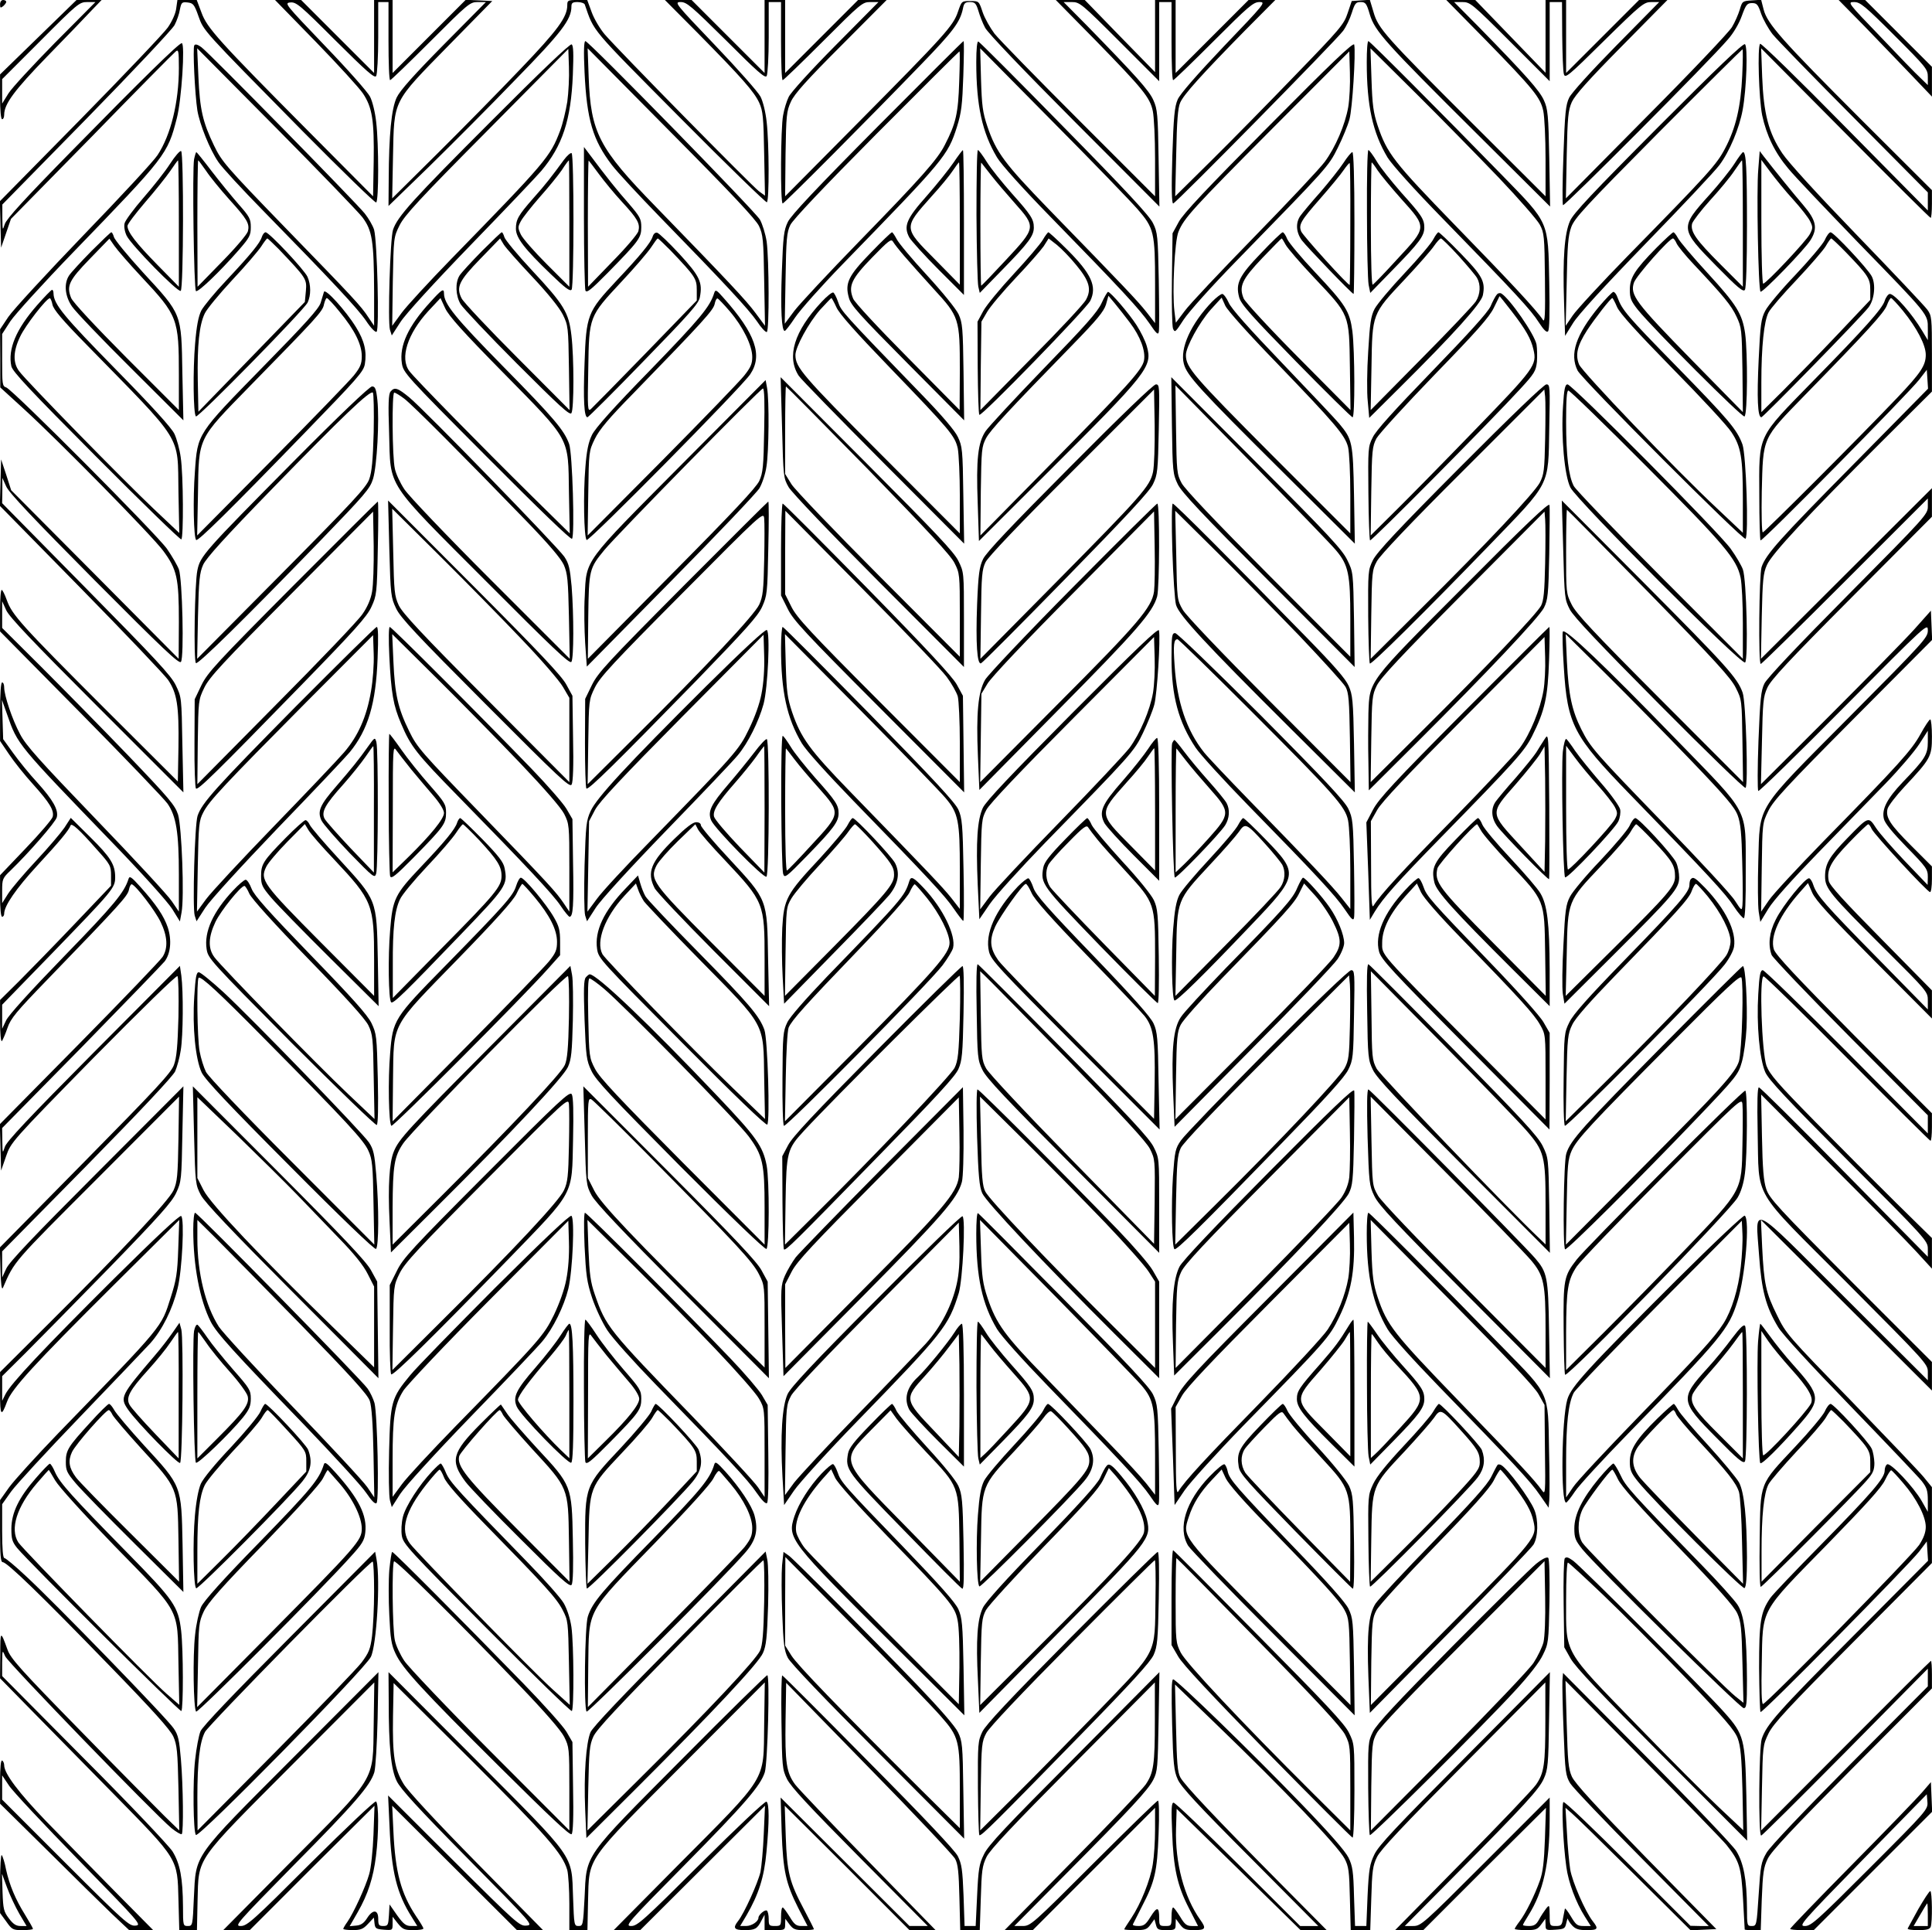 <?xml version="1.0" encoding="UTF-8" standalone="yes"?>
<svg version="1.0" xmlns="http://www.w3.org/2000/svg" width="248.525mm" height="248.243mm" viewBox="0 0 940 939" preserveAspectRatio="xMidYMid meet">
  <g transform="translate(0,939) scale(0.1,-0.1)" fill="#000000" stroke="none">
    <path d="M0 9369 c0 -18 2 -19 15 -9 8 7 15 16 15 21 0 5 -7 9 -15 9 -9 0 -15
-9 -15 -21z"/>
    <path d="M186 9209 l-186 -181 0 -109 c0 -66 4 -109 10 -109 6 0 10 10 10 22
0 52 49 118 209 283 91 93 188 194 215 223 l50 52 -61 0 -61 0 -186 -181z m82
-26 c-107 -109 -210 -220 -227 -247 l-31 -50 0 59 0 60 187 187 c180 181 189
188 227 188 l40 0 -196 -197z"/>
    <path d="M857 9348 c-3 -24 -20 -62 -41 -92 -19 -27 -211 -229 -426 -448
l-391 -397 3 -113 3 -113 24 70 24 70 393 400 c215 221 399 407 408 414 14 12
16 5 16 -80 0 -166 -39 -326 -104 -424 -18 -28 -180 -203 -360 -389 -179 -186
-344 -365 -366 -398 l-40 -60 1 -142 0 -141 115 -105 c172 -157 625 -618 678
-690 67 -91 76 -131 76 -344 l-1 -181 -407 410 -408 410 -24 75 -25 75 -3
-113 -3 -113 392 -399 c216 -220 407 -421 426 -447 44 -65 54 -126 51 -328
l-3 -167 -359 358 c-401 401 -448 453 -473 524 -10 28 -21 50 -25 50 -5 0 -8
-45 -8 -101 l0 -101 393 -398 c216 -219 406 -417 422 -440 42 -61 55 -139 55
-345 l0 -180 -34 50 c-18 28 -184 207 -369 399 -275 286 -342 360 -370 415
-38 71 -77 188 -77 227 0 13 -4 24 -10 24 -6 0 -10 -54 -10 -143 l0 -142 44
-65 c24 -36 76 -101 116 -145 82 -91 104 -128 96 -159 -3 -12 -62 -81 -131
-153 l-125 -131 0 -101 c0 -61 4 -101 10 -101 6 0 10 7 10 15 0 38 58 122 161
234 110 119 154 172 162 195 5 14 42 -19 128 -117 66 -73 69 -80 69 -127 l0
-49 -179 -188 c-98 -103 -220 -228 -270 -278 l-91 -90 0 -104 c0 -59 4 -101 9
-96 4 6 17 34 27 64 16 47 43 79 194 235 358 370 390 406 397 437 3 16 9 28
14 27 21 -7 114 -129 140 -183 34 -70 37 -127 10 -170 -10 -16 -192 -206 -405
-422 l-387 -392 3 -113 3 -113 24 69 c24 69 24 70 424 478 239 242 405 404
410 399 5 -5 7 -92 5 -198 -4 -143 -9 -199 -22 -234 -14 -39 -86 -116 -432
-467 l-415 -421 3 -108 c2 -72 6 -101 12 -88 57 131 46 118 457 529 l400 401
-3 -205 c-3 -182 -6 -210 -24 -251 -24 -51 -246 -289 -613 -654 l-231 -230 0
-104 c0 -110 6 -116 34 -40 23 63 132 182 516 564 l322 320 -5 -140 c-4 -120
-10 -154 -36 -235 -48 -151 -29 -128 -550 -665 -106 -110 -213 -228 -237 -261
l-44 -62 0 -151 c0 -119 3 -151 13 -151 21 0 187 -161 512 -496 220 -226 302
-318 318 -352 18 -41 21 -72 25 -252 l4 -205 -72 70 c-39 39 -224 225 -409
415 -294 300 -340 352 -355 395 -34 94 -35 93 -35 -25 l-1 -115 147 -150 c81
-82 262 -267 403 -410 319 -325 313 -315 318 -517 l4 -148 43 0 43 0 3 143 c6
216 -17 182 461 662 l399 400 -3 -205 c-5 -284 22 -240 -427 -692 l-305 -308
64 0 65 0 303 303 304 302 -5 -140 c-3 -77 -12 -164 -21 -193 -17 -61 -76
-189 -106 -232 -11 -15 -20 -31 -20 -34 0 -3 21 -6 46 -6 38 0 51 5 74 30 l29
31 3 -28 c3 -25 7 -28 46 -31 42 -3 42 -3 42 30 l0 33 26 -33 c23 -28 31 -32
75 -32 27 0 49 3 49 8 0 4 -16 31 -36 60 -73 110 -101 213 -110 412 l-6 125
303 -302 304 -303 64 0 63 0 -324 329 c-196 199 -336 350 -355 383 -44 73 -54
136 -51 328 l3 162 375 -373 c372 -371 447 -457 470 -537 5 -20 10 -94 10
-164 l0 -128 44 0 44 0 3 142 c6 217 -17 183 461 663 l399 400 -3 -205 c-4
-283 23 -239 -427 -692 l-305 -308 64 0 65 0 304 303 303 302 -6 -137 c-3 -76
-11 -159 -16 -185 -13 -55 -79 -201 -109 -239 -27 -34 -19 -44 32 -44 50 0 61
6 81 45 l16 30 0 -37 0 -38 50 0 c48 0 50 1 50 28 l1 27 20 -27 c18 -24 28
-28 70 -28 27 0 49 2 49 5 0 2 -22 46 -49 97 -70 132 -82 178 -88 353 l-5 150
304 -302 303 -303 64 0 63 0 -327 335 c-180 184 -340 352 -356 373 -43 58 -50
107 -47 311 l3 184 402 -412 c222 -226 410 -426 420 -444 14 -25 18 -65 21
-189 l4 -158 48 0 47 0 5 153 c4 136 7 160 28 203 18 36 123 148 422 449 l397
400 0 -185 c0 -214 -6 -255 -45 -312 -16 -23 -177 -192 -358 -375 l-328 -333
68 0 69 0 297 297 298 298 0 -105 c0 -58 -5 -134 -11 -169 -12 -78 -59 -194
-105 -263 -19 -28 -34 -52 -34 -54 0 -2 24 -4 54 -4 47 0 57 3 74 27 l19 26 7
-26 c6 -24 11 -27 51 -27 42 0 45 2 45 28 l1 27 20 -27 c18 -24 28 -28 70 -28
55 0 59 8 29 50 -79 111 -123 277 -118 444 l3 96 302 -295 301 -295 64 0 63 0
-226 228 c-319 322 -466 478 -486 515 -14 26 -17 70 -21 242 l-5 210 199 -192
c334 -322 593 -593 626 -655 20 -38 23 -60 26 -195 l4 -153 48 0 47 0 5 153
c4 136 7 160 28 203 18 36 123 148 422 449 l397 400 0 -185 c0 -214 -6 -255
-45 -312 -16 -23 -177 -192 -358 -375 l-328 -333 68 0 69 0 298 298 299 297
-5 -150 c-4 -113 -10 -164 -25 -205 -25 -70 -67 -156 -98 -197 -13 -17 -24
-34 -24 -37 0 -3 24 -6 54 -6 48 0 57 3 75 28 l20 27 1 -28 c0 -27 1 -28 47
-25 44 3 48 5 54 33 4 17 7 25 8 19 0 -5 10 -20 21 -32 16 -17 32 -22 70 -22
55 0 59 6 30 43 -37 47 -100 192 -110 252 -5 33 -13 114 -16 180 l-7 120 29
-25 c16 -13 153 -147 305 -298 l275 -273 62 3 63 3 -342 348 c-250 256 -346
361 -361 394 -17 38 -20 75 -25 255 l-6 211 376 -380 c207 -208 390 -397 407
-418 64 -80 72 -108 81 -265 4 -80 8 -146 8 -147 1 -2 18 -3 40 -3 l38 0 5
149 c5 129 9 157 29 198 17 36 121 147 411 439 l388 390 0 67 c0 37 -2 67 -5
67 -2 0 -189 -186 -415 -413 l-411 -412 4 207 c4 202 4 207 32 265 24 48 91
121 412 444 l383 385 0 185 0 184 -40 49 c-22 27 -182 194 -354 372 -307 315
-316 325 -360 416 -54 109 -63 150 -72 330 l-6 133 416 -415 416 -415 0 70 0
69 -395 395 c-355 356 -396 401 -411 446 -13 38 -18 100 -21 255 l-4 205 338
-340 c187 -187 374 -377 416 -423 l77 -84 0 75 0 74 -177 174 c-97 96 -274
273 -393 394 -182 185 -219 228 -235 270 -23 66 -36 435 -14 435 7 0 191 -180
409 -400 218 -220 400 -400 403 -400 4 0 7 30 7 67 l0 67 -379 380 c-279 281
-381 390 -390 417 -20 62 27 167 128 280 l38 43 21 -48 c17 -37 86 -112 302
-330 l280 -281 0 69 0 68 -248 252 c-178 180 -250 259 -254 280 -11 55 10 95
99 187 47 49 89 89 93 89 4 0 12 -11 17 -23 13 -28 271 -307 284 -307 5 0 9
28 9 63 l0 62 -100 100 c-104 104 -126 138 -116 180 4 15 41 63 82 107 128
137 134 147 134 245 0 45 -4 83 -8 83 -5 0 -26 -32 -48 -72 -43 -78 -103 -145
-470 -519 -127 -130 -248 -260 -268 -290 l-37 -54 3 215 c3 214 3 215 32 275
25 51 88 119 413 446 l384 386 -3 71 -3 71 -82 -92 c-46 -51 -232 -240 -414
-422 l-331 -330 5 210 c4 188 6 216 26 259 17 38 102 130 411 440 l390 392 0
70 0 69 -416 -415 -416 -415 4 205 c4 179 7 211 25 251 24 55 198 241 557 599
l246 245 0 183 c0 174 -1 186 -22 215 -13 18 -166 180 -340 360 -196 203 -336
356 -366 401 -67 100 -91 193 -98 373 l-5 138 409 -412 c225 -227 412 -413
416 -413 3 0 6 30 6 68 l0 67 -346 345 c-384 384 -455 464 -473 534 l-12 47
-46 -3 c-45 -3 -46 -4 -58 -45 -7 -23 -24 -62 -38 -85 -14 -24 -201 -221 -417
-438 l-391 -395 4 211 c4 186 7 217 25 258 16 34 80 106 243 271 l222 225 -69
0 -69 0 -177 -177 -178 -178 0 178 0 177 -50 0 -50 0 0 -177 0 -177 -171 177
-171 177 -70 0 -71 0 192 -195 c233 -239 266 -279 280 -345 6 -28 11 -133 11
-233 l0 -182 -351 350 c-431 430 -463 466 -486 546 l-18 60 -44 -3 -44 -3 -20
-59 c-18 -55 -37 -77 -253 -300 -128 -133 -312 -320 -409 -416 l-177 -175 5
210 c3 156 8 219 19 245 17 40 105 137 317 353 l146 147 -65 0 -65 0 -177
-177 -178 -178 0 178 0 177 -50 0 -50 0 0 -176 0 -175 -171 175 -171 176 -70
0 -71 0 192 -195 c233 -239 266 -279 280 -345 6 -28 11 -133 11 -233 l0 -182
-370 370 c-204 204 -389 393 -411 421 -21 28 -48 75 -58 105 -18 54 -18 54
-60 54 -42 0 -42 0 -60 -52 -23 -69 -63 -113 -487 -541 l-354 -357 2 205 c3
190 5 209 26 255 17 38 77 105 245 273 l221 222 -69 0 -70 0 -177 -177 -178
-178 0 178 0 177 -50 0 -50 0 0 -177 0 -178 -178 178 -177 177 -65 0 -65 0
161 -162 c216 -219 273 -284 298 -338 18 -40 21 -69 24 -249 l4 -203 -30 22
c-32 24 -685 687 -750 763 -22 26 -51 74 -63 107 l-22 60 -48 0 c-46 0 -49 -2
-49 -25 0 -58 -45 -120 -231 -314 -103 -108 -285 -293 -404 -411 l-217 -215 4
205 c6 278 -5 257 270 538 l213 217 -64 3 -65 3 -178 -178 -178 -178 0 178 0
177 -45 0 -45 0 0 -177 0 -178 -178 178 -177 177 -64 0 -63 0 197 -202 c109
-112 213 -226 231 -253 45 -68 55 -130 52 -331 l-3 -169 -308 310 c-445 448
-500 509 -527 584 l-23 61 -47 0 -47 0 -6 -42z m108 -36 c27 -74 15 -61 507
-560 192 -194 353 -350 358 -347 13 8 13 284 0 392 -5 46 -18 100 -30 123 -11
22 -110 134 -220 248 -193 202 -198 207 -168 210 29 3 48 -13 220 -185 151
-150 190 -185 198 -173 5 8 10 93 10 188 l0 172 25 0 25 0 0 -190 c0 -104 3
-190 8 -190 4 0 93 86 197 190 182 182 191 190 229 190 l40 0 -205 -207 c-145
-147 -212 -222 -229 -257 -26 -55 -38 -181 -39 -400 l-1 -128 198 192 c108
106 298 296 420 423 224 229 272 292 272 355 0 18 6 22 30 22 17 0 33 -6 35
-12 47 -135 22 -106 463 -550 228 -230 419 -415 423 -412 12 7 11 288 -1 391
-5 47 -18 100 -30 123 -12 23 -112 136 -222 251 -194 203 -199 209 -166 209
29 0 52 -20 221 -187 150 -150 189 -185 197 -173 5 8 10 93 10 188 l0 172 30
0 30 0 0 -190 c0 -104 3 -190 8 -190 4 0 93 86 197 190 183 183 191 190 229
190 l40 0 -210 -212 c-119 -120 -218 -229 -227 -250 -10 -20 -22 -60 -27 -89
-12 -60 -14 -429 -2 -429 8 0 430 424 675 678 154 159 188 204 202 270 5 27
11 32 34 32 24 0 30 -6 41 -42 7 -24 21 -61 33 -83 12 -24 184 -204 434 -455
l414 -415 -4 235 c-3 212 -6 240 -25 282 -20 47 -85 119 -326 366 l-111 112
40 0 c38 0 47 -7 232 -192 l193 -193 0 193 0 192 30 0 30 0 0 -190 c0 -104 3
-190 8 -190 4 0 93 86 197 190 170 170 193 190 223 190 32 0 27 -6 -174 -216
-131 -138 -213 -232 -224 -258 -15 -34 -20 -83 -26 -273 -5 -162 -3 -233 4
-233 12 0 790 790 827 840 14 19 33 58 42 87 15 47 20 53 43 53 24 0 29 -6 45
-61 25 -81 73 -135 520 -579 l357 -355 -4 235 c-4 211 -7 240 -26 282 -21 47
-86 121 -321 361 l-116 117 40 0 c38 0 47 -7 232 -192 l193 -193 0 193 0 192
30 0 30 0 1 -162 c1 -90 4 -174 8 -188 6 -23 19 -13 197 163 180 177 193 187
229 187 l38 0 -209 -212 c-121 -123 -218 -230 -229 -253 -17 -34 -21 -75 -28
-278 -5 -131 -6 -241 -2 -245 7 -7 715 703 802 806 27 30 55 78 68 115 20 55
26 62 50 62 23 0 29 -7 44 -52 10 -28 35 -73 56 -100 21 -26 200 -210 397
-408 l358 -361 0 -44 0 -44 -404 409 c-225 229 -407 406 -412 402 -14 -14 -6
-268 10 -348 21 -97 61 -181 127 -259 29 -36 181 -195 335 -355 352 -362 344
-352 344 -424 l0 -56 -27 45 c-48 81 -134 180 -158 180 -7 0 -19 -15 -25 -34
-12 -38 -97 -133 -345 -386 -280 -287 -266 -257 -265 -564 0 -115 3 -212 6
-215 8 -7 720 715 772 782 l37 48 3 -46 3 -46 -361 -366 c-364 -368 -428 -440
-449 -502 -12 -38 -16 -471 -4 -471 5 0 189 181 410 402 l403 403 0 -39 c0
-38 -10 -49 -388 -430 -246 -248 -395 -406 -407 -431 -17 -34 -21 -76 -29
-278 -5 -131 -5 -241 -1 -245 4 -4 191 179 416 406 405 408 409 412 409 375 0
-35 -17 -54 -378 -417 -468 -471 -438 -424 -447 -706 -3 -107 -2 -217 2 -245
l8 -50 39 64 c25 41 114 140 240 270 111 114 258 265 328 337 69 71 144 159
167 195 l41 64 0 -54 c0 -62 -13 -83 -122 -196 -76 -80 -103 -131 -92 -178 4
-21 41 -66 110 -137 97 -99 104 -109 104 -146 l-1 -39 -110 115 c-60 63 -124
136 -141 162 -37 57 -36 57 -139 -49 -89 -91 -109 -126 -109 -187 0 -58 23
-86 289 -351 210 -209 211 -210 211 -253 l0 -43 -247 252 c-255 259 -293 303
-310 353 -5 17 -14 31 -20 33 -17 6 -130 -133 -163 -201 -32 -62 -38 -123 -20
-172 6 -14 179 -196 385 -403 l375 -377 0 -44 0 -44 -394 397 c-217 218 -401
397 -409 397 -12 0 -17 -24 -22 -116 -9 -148 6 -315 34 -380 17 -38 102 -128
406 -434 375 -376 385 -387 385 -425 l0 -39 -406 412 c-223 227 -410 412 -416
412 -7 0 -9 -69 -6 -217 8 -336 -35 -263 434 -733 387 -389 394 -396 394 -435
l0 -40 -406 405 c-472 471 -432 452 -415 202 12 -170 33 -250 93 -349 20 -34
158 -184 351 -383 175 -181 331 -345 347 -365 25 -32 30 -47 30 -94 l0 -56
-30 53 c-39 68 -152 188 -168 178 -7 -4 -12 -18 -12 -31 0 -36 -63 -109 -310
-360 -124 -126 -236 -243 -247 -260 -47 -68 -54 -116 -54 -339 1 -115 4 -212
7 -215 8 -8 721 715 772 781 l37 49 3 -47 3 -47 -369 -371 c-361 -363 -417
-426 -440 -495 -14 -41 -17 -471 -3 -471 5 0 189 183 410 406 l401 406 0 -43
0 -43 -378 -380 c-228 -230 -390 -400 -407 -430 -26 -45 -29 -61 -38 -202 -10
-152 -10 -154 -34 -154 -22 0 -23 2 -23 88 -1 137 -16 218 -52 277 -17 27
-214 234 -437 458 l-406 408 -3 -38 c-1 -21 1 -133 6 -249 7 -196 10 -213 32
-250 13 -21 170 -186 349 -366 l325 -328 -45 0 -44 1 -304 304 c-167 167 -308
302 -314 298 -10 -6 -2 -201 14 -315 10 -76 47 -174 90 -242 l29 -46 -35 0
c-30 0 -37 5 -62 47 -15 25 -28 42 -29 37 -1 -5 -5 -26 -9 -46 -5 -34 -9 -38
-35 -38 -29 0 -30 1 -30 53 -1 51 -1 52 -18 31 -9 -12 -25 -36 -34 -53 -13
-24 -24 -31 -48 -31 -16 0 -30 2 -30 5 0 3 12 24 26 46 74 118 103 251 104
469 l0 105 -313 -313 c-305 -305 -313 -312 -352 -312 l-40 0 241 243 c345 348
413 422 436 475 19 42 22 70 25 282 l4 235 -414 -417 c-334 -336 -419 -426
-440 -470 -22 -46 -27 -71 -33 -200 l-6 -148 -28 0 -27 0 -5 143 c-3 123 -7
149 -27 190 -16 32 -92 119 -230 262 -242 251 -607 605 -623 605 -8 0 -9 -60
-5 -220 5 -192 9 -226 27 -266 15 -36 99 -127 352 -380 l332 -334 -44 0 -44 0
-301 300 c-166 165 -307 300 -315 300 -10 0 -12 -28 -7 -142 6 -176 25 -262
82 -372 l44 -86 -30 0 c-25 0 -35 8 -57 45 -15 24 -30 45 -34 45 -5 0 -8 -20
-8 -45 0 -43 -1 -45 -30 -45 -28 0 -30 2 -30 38 0 56 -10 58 -42 7 -23 -38
-33 -45 -59 -45 -17 0 -29 3 -27 8 2 4 22 43 44 87 63 121 74 169 81 352 4 96
2 163 -3 163 -5 0 -146 -137 -314 -305 -298 -298 -306 -305 -345 -305 l-40 0
241 243 c331 333 409 418 435 468 21 41 22 60 26 284 l4 240 -414 -417 c-334
-335 -420 -426 -440 -470 -23 -46 -27 -71 -33 -201 l-7 -147 -27 0 -27 0 -5
148 c-5 127 -9 154 -28 192 -14 28 -166 189 -434 459 -226 229 -415 418 -420
420 -4 2 -6 -100 -4 -225 3 -217 4 -232 27 -279 19 -38 105 -131 355 -383
l330 -332 -45 0 -44 0 -314 313 -313 312 5 -165 c7 -193 20 -252 81 -373 l45
-87 -30 0 c-25 0 -35 8 -57 45 -15 24 -30 45 -34 45 -5 0 -8 -20 -8 -45 0 -43
-1 -45 -30 -45 -28 0 -30 3 -30 34 0 19 -4 37 -9 41 -10 6 -41 -21 -41 -35 0
-18 -33 -40 -60 -40 l-29 0 31 52 c59 102 86 185 97 308 14 147 14 237 0 245
-6 4 -145 -127 -318 -299 -280 -279 -310 -306 -340 -306 -32 0 -22 12 258 295
295 299 371 387 392 453 14 46 25 472 12 472 -5 0 -192 -183 -414 -407 -485
-488 -465 -459 -475 -675 -7 -134 -8 -138 -29 -138 -22 0 -22 4 -27 140 -8
212 18 176 -479 675 l-419 420 1 -140 c0 -223 11 -333 39 -390 18 -38 104
-132 344 -375 320 -324 321 -325 287 -328 -33 -3 -47 9 -354 315 l-319 318 7
-150 c9 -221 35 -327 109 -443 l26 -42 -30 0 c-25 0 -37 9 -68 52 l-37 53 -3
-53 c-3 -48 -5 -52 -28 -52 -21 0 -24 5 -24 35 0 46 -27 47 -55 2 -15 -23 -29
-33 -52 -35 l-32 -3 39 68 c50 87 76 168 89 273 14 111 14 257 0 266 -6 3
-141 -124 -318 -300 -280 -280 -309 -306 -340 -306 -32 0 -22 11 258 296 298
301 372 387 392 452 6 21 13 136 16 262 l4 225 -414 -415 c-495 -496 -473
-466 -484 -682 -6 -136 -6 -138 -30 -138 -22 0 -23 2 -23 93 -1 140 -14 210
-51 270 -19 29 -206 227 -431 452 l-398 401 0 64 c1 65 1 65 15 32 14 -32 726
-767 809 -836 24 -19 46 -32 50 -29 9 9 7 232 -4 362 -8 96 -13 120 -35 152
-30 47 -584 617 -719 741 -52 49 -99 88 -105 88 -7 0 -11 44 -11 131 l0 131
44 62 c24 33 174 196 333 361 159 165 313 327 343 359 59 66 109 166 134 269
22 88 34 341 17 351 -8 5 -124 -104 -328 -306 -338 -336 -501 -509 -527 -561
l-16 -32 0 60 0 60 111 110 c61 61 246 249 411 418 244 251 304 319 325 364
25 54 26 65 30 287 l5 231 -421 -422 c-306 -306 -427 -433 -441 -465 l-20 -43
0 63 0 64 413 419 c262 267 418 433 429 457 9 21 22 67 27 102 12 71 13 287 3
363 l-7 48 -421 -423 c-316 -318 -423 -432 -431 -458 -11 -34 -11 -32 -12 28
l-1 64 385 391 c211 216 394 405 406 420 29 39 35 103 15 165 -19 56 -56 111
-133 197 -45 50 -53 55 -58 39 -21 -66 -68 -124 -312 -375 -166 -171 -273
-289 -284 -314 l-19 -40 0 58 0 59 244 251 c295 305 306 317 306 369 0 62 -22
97 -122 196 l-94 93 -31 -48 c-18 -26 -80 -99 -138 -161 -58 -62 -119 -134
-136 -160 l-29 -46 0 60 c0 57 2 62 41 99 89 86 219 235 225 259 9 36 -19 85
-95 169 -37 40 -90 105 -117 143 l-49 68 -3 96 -3 95 26 -73 c50 -144 49 -143
508 -618 153 -158 272 -291 295 -327 l37 -60 8 44 c14 73 1 416 -17 476 -15
46 -42 78 -245 290 -126 131 -315 323 -420 428 l-191 190 0 65 0 65 20 -44
c15 -33 131 -155 441 -465 l421 -421 -5 232 c-4 230 -4 231 -32 289 -23 48
-100 130 -437 472 l-408 414 1 62 0 61 19 -42 c13 -30 136 -160 429 -455 335
-337 413 -410 421 -398 16 21 7 404 -10 450 -7 19 -33 64 -58 100 -52 73 -751
775 -782 785 -19 6 -20 15 -20 133 l0 127 40 62 c23 34 161 186 308 338 450
465 457 474 502 650 23 87 41 365 24 365 -14 0 -193 -175 -536 -525 -228 -232
-317 -330 -325 -355 -11 -34 -11 -32 -12 30 l0 65 409 417 c225 230 418 435
429 456 11 21 23 55 26 76 7 34 10 37 37 34 27 -3 33 -9 53 -66z m8294 -1434
c68 -84 111 -166 111 -214 0 -52 -24 -88 -138 -208 -175 -184 -647 -656 -655
-656 -5 0 -7 89 -5 198 7 270 -1 253 212 472 302 309 384 399 397 435 7 19 16
35 20 35 4 0 30 -28 58 -62z m1 -5703 c66 -76 110 -163 110 -213 0 -27 -10
-54 -32 -88 -35 -52 -744 -774 -760 -774 -7 0 -9 72 -6 198 5 272 -11 242 317
577 191 196 266 278 283 315 13 27 26 48 30 47 4 -1 30 -29 58 -62z"/>
    <path d="M2844 9038 c11 -231 40 -329 133 -451 26 -34 131 -147 233 -252 314
-322 430 -447 472 -507 21 -32 43 -56 49 -53 12 8 11 351 -1 440 -6 38 -21 86
-33 107 -25 42 -833 868 -849 868 -7 0 -9 -49 -4 -152z m849 -748 c19 -41 22
-66 25 -265 l4 -220 -46 62 c-44 60 -136 158 -486 518 -277 284 -316 360 -326
630 l-5 140 406 -410 c293 -295 413 -423 428 -455z"/>
    <path d="M4269 8773 c-297 -299 -421 -431 -436 -463 -19 -39 -23 -70 -29 -241
-7 -186 -1 -289 14 -289 4 0 27 30 51 66 24 36 127 152 230 258 497 511 512
528 557 669 22 70 26 107 31 250 3 92 4 167 1 167 -3 0 -191 -188 -419 -417z
m398 220 c-5 -156 -16 -203 -70 -308 -35 -70 -116 -161 -419 -472 -146 -150
-287 -301 -313 -335 l-47 -63 4 220 c3 191 6 225 23 260 12 26 163 185 419
443 220 221 402 402 404 402 3 0 2 -66 -1 -147z"/>
    <path d="M4750 9088 c0 -213 29 -343 101 -464 20 -34 127 -153 264 -293 343
-351 432 -448 478 -515 33 -49 42 -57 45 -41 3 11 2 124 0 251 -4 215 -6 234
-28 278 -16 35 -134 162 -431 464 -225 230 -414 419 -419 420 -6 2 -10 -36
-10 -100z m785 -716 c80 -92 85 -113 85 -363 l0 -191 -42 54 c-42 53 -103 118
-475 500 -215 222 -256 276 -299 403 -23 69 -27 100 -31 230 l-4 150 351 -355
c194 -195 380 -388 415 -428z"/>
    <path d="M6175 8778 c-305 -307 -418 -427 -440 -468 l-30 -55 -3 -220 c-2
-121 1 -231 5 -243 9 -22 12 -19 52 43 26 39 133 159 260 289 441 452 445 456
490 547 23 46 49 109 57 139 14 51 31 322 23 363 -3 14 -113 -91 -414 -395z
m385 92 c-15 -87 -63 -198 -115 -268 -23 -31 -176 -194 -340 -362 -164 -168
-318 -331 -341 -363 l-43 -57 -7 57 c-11 93 1 342 20 386 27 66 68 111 455
500 l376 377 3 -102 c2 -57 -2 -132 -8 -168z"/>
    <path d="M6650 9088 c0 -213 29 -343 101 -464 21 -34 129 -155 274 -303 348
-357 423 -438 462 -499 24 -37 38 -51 45 -44 7 7 9 89 6 239 -6 299 1 284
-225 516 -304 312 -648 657 -655 657 -5 0 -8 -46 -8 -102z m641 -561 c98 -103
189 -207 201 -230 21 -39 23 -56 25 -262 2 -178 0 -216 -10 -201 -27 43 -160
186 -427 460 -299 308 -331 349 -377 485 -21 64 -26 100 -30 226 l-5 150 222
-220 c122 -121 302 -305 401 -408z"/>
    <path d="M945 9169 c-8 -12 3 -239 15 -316 11 -67 61 -192 102 -251 17 -26
115 -132 218 -237 333 -340 460 -476 501 -536 23 -35 45 -57 51 -53 14 9 3
441 -12 496 -6 20 -27 56 -46 80 -53 64 -760 784 -794 808 -19 14 -31 17 -35
9z m818 -836 c48 -64 56 -115 57 -363 l0 -165 -27 40 c-37 57 -71 93 -410 442
-285 294 -305 318 -342 395 -55 114 -69 175 -76 335 l-6 138 382 -385 c210
-212 400 -409 422 -437z"/>
    <path d="M2387 8798 c-379 -379 -454 -462 -475 -526 -14 -42 -26 -447 -15
-486 l9 -28 42 65 c25 39 162 189 341 374 164 169 319 332 344 361 103 122
145 247 154 468 4 103 3 143 -6 148 -7 5 -154 -135 -394 -376z m373 97 c-7
-43 -22 -107 -35 -141 -48 -127 -68 -150 -527 -621 -108 -111 -218 -230 -244
-265 l-46 -63 3 215 c4 213 4 216 33 274 24 48 95 126 425 458 l396 400 3 -88
c2 -49 -2 -125 -8 -169z"/>
    <path d="M8069 8773 c-321 -322 -414 -421 -430 -458 -27 -61 -36 -182 -29
-394 l5 -165 38 61 c23 39 153 181 354 388 174 179 336 351 359 382 49 65 97
180 113 268 19 102 26 311 11 320 -9 5 -139 -119 -421 -402z m408 250 c-7
-152 -31 -256 -84 -356 -41 -78 -78 -119 -473 -522 -129 -132 -250 -263 -268
-290 l-34 -50 5 215 c3 175 7 224 22 265 16 44 68 100 423 458 223 224 408
407 410 407 3 0 2 -57 -1 -127z"/>
    <path d="M2841 8335 c0 -187 4 -348 7 -358 6 -14 26 2 108 85 154 157 164 171
164 223 0 40 -6 51 -62 116 -55 62 -107 127 -195 245 l-22 29 0 -340z m73 208
c25 -34 75 -95 112 -135 76 -82 89 -106 80 -142 -3 -14 -60 -81 -126 -148
l-119 -123 -1 309 c0 170 2 307 4 305 2 -2 25 -32 50 -66z"/>
    <path d="M827 8593 c-24 -38 -83 -112 -130 -166 -47 -54 -88 -110 -91 -123 -4
-15 0 -40 10 -61 22 -45 249 -277 263 -268 14 8 15 671 2 680 -6 3 -30 -25
-54 -62z m43 -290 l0 -308 -104 106 c-104 106 -146 160 -146 190 0 9 39 60 86
115 47 54 102 123 122 152 19 28 36 52 38 52 2 0 4 -138 4 -307z"/>
    <path d="M4640 8600 c-23 -34 -81 -106 -130 -162 -100 -112 -115 -148 -86
-203 10 -17 73 -87 142 -156 l124 -124 0 353 c0 193 -2 352 -5 352 -2 0 -23
-27 -45 -60z m30 -297 l0 -298 -120 122 c-156 157 -155 153 -19 306 44 48 91
105 105 127 15 22 28 40 30 40 2 0 4 -134 4 -297z"/>
    <path d="M4751 8343 c1 -175 5 -331 9 -348 l7 -30 112 115 c126 129 151 163
151 203 0 40 -13 61 -107 166 -46 52 -101 120 -121 152 -20 32 -40 59 -44 59
-5 0 -7 -143 -7 -317z m70 196 c24 -31 77 -93 117 -138 104 -117 103 -118 -44
-276 -64 -69 -118 -125 -120 -125 -2 0 -4 136 -4 302 0 166 2 299 4 297 2 -2
23 -29 47 -60z"/>
    <path d="M6651 8353 c0 -170 4 -326 8 -348 l8 -40 112 115 c126 129 151 162
151 203 0 41 -13 60 -112 170 -48 55 -103 123 -120 153 -18 30 -36 54 -40 54
-5 0 -8 -138 -7 -307z m52 208 c14 -21 66 -84 116 -140 125 -139 125 -135 -20
-291 -60 -66 -114 -122 -120 -125 -5 -4 -9 107 -9 294 0 166 2 301 4 301 2 0
15 -17 29 -39z"/>
    <path d="M944 8615 c-9 -48 -1 -631 9 -641 9 -9 119 97 208 199 53 61 59 72
59 112 0 40 -6 51 -60 112 -33 38 -92 110 -131 161 -38 50 -72 92 -74 92 -2 0
-7 -16 -11 -35z m59 -57 c19 -29 70 -91 112 -138 88 -97 100 -118 91 -155 -4
-15 -60 -81 -126 -148 l-119 -122 -1 308 c0 169 2 307 4 307 2 0 19 -24 39
-52z"/>
    <path d="M2744 8613 c-60 -82 -90 -121 -150 -188 -73 -83 -84 -103 -84 -148 0
-44 42 -98 170 -221 70 -68 94 -85 101 -75 12 19 12 656 0 664 -5 3 -22 -12
-37 -32z m26 -310 l0 -308 -110 110 c-60 60 -117 125 -126 144 -15 32 -15 37
0 65 9 17 50 69 91 116 42 47 90 106 108 132 17 27 33 48 35 48 1 0 2 -138 2
-307z"/>
    <path d="M6537 8598 c-19 -29 -70 -93 -113 -143 -44 -49 -87 -101 -97 -115
-24 -34 -21 -80 7 -119 25 -33 244 -261 252 -261 2 0 4 155 4 345 0 216 -4
345 -10 345 -5 0 -25 -24 -43 -52z m33 -299 c0 -161 -2 -294 -3 -295 -6 -6
-229 241 -236 260 -13 33 -3 51 91 158 50 57 102 120 116 141 14 20 27 36 29
33 2 -2 4 -136 3 -297z"/>
    <path d="M8438 8592 c-20 -31 -74 -98 -118 -147 -148 -164 -148 -167 31 -349
104 -106 131 -128 139 -116 6 9 10 131 10 311 0 280 -4 359 -19 359 -3 0 -23
-26 -43 -58z m42 -289 l0 -308 -109 109 c-119 119 -147 159 -138 198 4 13 43
64 88 114 45 49 98 113 117 142 19 28 36 52 38 52 2 0 4 -138 4 -307z"/>
    <path d="M8555 8565 c-9 -98 0 -584 11 -594 8 -8 218 208 244 252 35 57 27 95
-35 168 -49 57 -138 167 -194 239 l-19 25 -7 -90z m170 -146 c37 -41 74 -88
82 -105 14 -28 14 -34 -1 -63 -18 -34 -213 -241 -227 -241 -5 0 -9 135 -9 301
l0 301 44 -59 c24 -32 73 -93 111 -134z"/>
    <path d="M444 8168 c-50 -51 -99 -104 -108 -118 -26 -39 -21 -100 14 -151 16
-24 145 -159 286 -299 l256 -255 -5 231 c-5 292 -1 282 -191 488 -75 82 -139
160 -142 173 -4 13 -9 23 -13 23 -3 0 -47 -42 -97 -92z m244 -125 c177 -189
182 -203 182 -477 l0 -171 -255 255 c-154 155 -260 269 -269 290 -24 59 -11
86 92 192 l94 97 25 -36 c14 -20 73 -88 131 -150z"/>
    <path d="M1274 8238 c-9 -30 -51 -82 -173 -212 -56 -59 -110 -125 -122 -147
-14 -29 -23 -75 -30 -161 -11 -128 -9 -341 4 -354 9 -9 528 519 544 555 16 35
16 85 -1 124 -15 34 -187 217 -204 217 -6 0 -14 -10 -18 -22z m82 -60 c135
-142 137 -145 132 -204 l-5 -53 -259 -267 -259 -267 -3 153 c-3 171 7 269 34
325 9 20 69 93 133 162 64 68 127 142 141 163 14 22 27 39 30 40 3 0 28 -24
56 -52z"/>
    <path d="M2344 8168 c-50 -51 -99 -104 -108 -118 -22 -34 -20 -98 5 -140 12
-19 135 -150 275 -290 203 -203 256 -252 264 -240 13 19 13 271 0 379 -13 110
-34 147 -193 317 -70 75 -130 148 -133 160 -4 13 -9 24 -13 24 -3 0 -47 -42
-97 -92z m246 -125 c77 -82 130 -148 148 -183 26 -53 27 -60 30 -260 l3 -205
-254 255 c-140 140 -262 270 -271 288 -28 55 -14 85 92 194 l95 98 18 -30 c10
-16 73 -87 139 -157z"/>
    <path d="M3175 8238 c-10 -30 -58 -89 -177 -215 -140 -150 -146 -164 -154
-399 -7 -181 -2 -264 14 -264 4 0 128 123 274 274 222 228 268 280 273 310 14
72 0 102 -99 210 -51 55 -100 102 -109 104 -9 2 -18 -6 -22 -20z m86 -65 c121
-127 129 -138 129 -194 l0 -51 -249 -257 c-137 -141 -257 -263 -266 -271 -16
-14 -17 -1 -13 195 4 258 3 254 164 427 63 67 127 142 142 165 15 23 29 42 32
43 3 0 30 -26 61 -57z"/>
    <path d="M4237 8161 c-109 -112 -127 -148 -107 -219 9 -37 50 -82 286 -320
l275 -277 -3 235 c-3 214 -5 239 -24 281 -13 27 -77 106 -154 190 -73 79 -140
159 -148 177 -9 17 -19 32 -22 32 -4 0 -50 -44 -103 -99z m163 -17 c25 -29 89
-101 142 -159 126 -137 128 -144 128 -399 l-1 -191 -252 255 c-143 144 -259
269 -266 287 -25 61 -9 96 92 200 80 82 93 93 102 77 5 -9 30 -41 55 -70z"/>
    <path d="M5073 8222 c-12 -20 -75 -94 -141 -165 -65 -70 -132 -151 -148 -180
l-28 -52 1 -223 c1 -123 4 -227 8 -230 10 -10 521 516 540 555 33 69 6 130
-112 248 -47 47 -89 85 -92 85 -3 0 -16 -17 -28 -38z m163 -121 c64 -77 76
-118 48 -169 -10 -20 -130 -148 -267 -286 l-247 -251 2 215 3 215 28 48 c15
26 78 100 139 165 61 64 122 134 136 154 l24 38 41 -32 c22 -18 64 -61 93 -97z"/>
    <path d="M6137 8160 c-108 -112 -126 -148 -108 -216 9 -34 56 -87 277 -313
146 -149 270 -271 275 -271 12 0 11 324 -1 419 -13 97 -32 128 -181 286 -67
71 -128 144 -136 162 -7 18 -17 33 -22 33 -5 0 -52 -45 -104 -100z m118 40 c8
-16 71 -89 140 -162 173 -183 169 -174 173 -433 l3 -210 -254 256 c-139 140
-259 270 -266 287 -24 59 -8 93 91 197 50 52 92 95 94 95 2 0 10 -13 19 -30z"/>
    <path d="M6975 8228 c-8 -18 -71 -93 -140 -166 -69 -73 -135 -152 -147 -175
-18 -35 -23 -70 -31 -207 -6 -91 -7 -201 -2 -244 l7 -79 150 149 c262 260 396
409 403 448 13 66 -2 94 -108 203 -55 57 -104 103 -108 103 -4 0 -15 -15 -24
-32z m122 -83 c42 -47 83 -95 90 -108 18 -32 16 -78 -6 -113 -11 -17 -130
-143 -266 -280 l-246 -249 4 210 c4 261 2 256 161 425 65 69 129 142 143 163
14 20 29 37 34 37 4 0 43 -38 86 -85z"/>
    <path d="M8058 8183 c-104 -106 -128 -144 -128 -203 0 -41 6 -55 39 -97 79
-97 508 -526 519 -519 15 9 16 309 3 404 -14 95 -40 138 -182 293 -72 78 -137
155 -145 171 -8 15 -18 28 -22 28 -4 0 -42 -35 -84 -77z m100 22 c6 -13 44
-60 84 -102 144 -153 182 -199 207 -253 25 -53 26 -63 29 -260 l2 -205 -250
255 c-272 278 -300 315 -280 375 11 33 172 215 190 215 4 0 12 -11 18 -25z"/>
    <path d="M8878 8221 c-10 -20 -74 -96 -142 -168 -69 -72 -135 -151 -147 -175
-20 -38 -24 -66 -32 -237 -9 -188 -5 -281 13 -281 9 0 485 487 521 534 29 37
37 112 16 152 -20 38 -185 214 -200 214 -7 0 -20 -18 -29 -39z m103 -58 c109
-113 119 -128 119 -183 l0 -49 -159 -168 c-87 -92 -207 -215 -265 -273 l-106
-105 0 145 c0 173 13 298 35 340 9 18 70 89 136 158 66 70 130 144 142 164 12
21 24 38 27 38 3 0 35 -30 71 -67z"/>
    <path d="M180 7905 c-102 -116 -143 -214 -125 -297 6 -26 90 -116 413 -440
223 -224 409 -405 414 -402 11 7 10 314 -3 399 -5 38 -19 90 -31 115 -15 30
-109 134 -286 314 -253 258 -301 316 -302 369 0 9 -3 17 -7 17 -5 -1 -37 -34
-73 -75z m75 3 c5 -24 48 -75 164 -193 479 -490 444 -433 449 -719 l4 -199
-125 118 c-141 133 -620 622 -654 669 -31 41 -30 97 5 169 24 52 127 185 144
186 3 1 10 -14 13 -31z"/>
    <path d="M1576 7970 c-2 -8 -10 -32 -16 -53 -9 -29 -74 -101 -280 -311 -322
-329 -319 -323 -332 -511 -10 -133 -6 -320 6 -332 8 -8 156 137 531 524 254
262 284 295 290 332 10 61 -2 113 -43 179 -50 81 -150 191 -156 172z m77 -98
c73 -88 107 -158 107 -215 0 -37 -7 -54 -39 -94 -21 -26 -201 -212 -400 -413
l-362 -365 4 206 c4 274 -3 259 251 519 328 335 356 365 362 399 4 17 10 31
14 31 4 0 33 -30 63 -68z"/>
    <path d="M2094 7921 c-108 -117 -152 -213 -139 -298 7 -46 16 -57 413 -455
255 -256 409 -405 415 -399 14 14 2 418 -14 461 -24 67 -74 126 -319 375 -236
240 -290 306 -290 358 0 26 -11 19 -66 -42z m354 -344 c331 -337 316 -309 320
-582 l4 -200 -184 181 c-250 247 -570 573 -596 608 -48 63 -10 182 93 294 l58
62 23 -50 c18 -38 86 -114 282 -313z"/>
    <path d="M3475 7965 c-21 -68 -68 -124 -309 -373 -183 -187 -270 -285 -286
-318 -17 -35 -26 -77 -32 -158 -11 -128 -7 -340 6 -353 10 -10 753 742 796
806 62 92 26 197 -129 371 -35 40 -40 43 -46 25z m76 -90 c64 -75 109 -166
109 -222 0 -33 -8 -51 -39 -90 -21 -27 -201 -213 -400 -414 l-362 -364 3 205
c3 204 3 205 32 265 22 45 68 100 186 220 343 353 390 405 397 436 3 16 9 28
14 27 5 -2 32 -30 60 -63z"/>
    <path d="M3997 7921 c-133 -142 -171 -266 -111 -359 9 -15 195 -205 411 -422
l394 -395 -4 236 c-3 222 -5 238 -27 284 -14 30 -78 105 -174 204 -391 404
-393 407 -408 451 -8 24 -19 45 -24 47 -6 2 -32 -19 -57 -46z m72 -25 c13 -31
93 -121 259 -293 295 -306 318 -333 332 -395 5 -27 10 -131 10 -231 l0 -182
-385 386 c-380 381 -415 422 -415 482 0 39 65 157 120 220 29 31 53 57 55 57
2 0 13 -20 24 -44z"/>
    <path d="M5360 7916 c-20 -44 -78 -109 -282 -319 -141 -146 -268 -283 -283
-305 -37 -56 -46 -135 -38 -350 l6 -184 330 329 c494 492 515 519 487 618 -7
26 -30 72 -50 103 -38 59 -127 162 -139 162 -3 0 -18 -25 -31 -54z m137 -95
c51 -67 78 -139 69 -185 -9 -46 -79 -123 -466 -516 l-330 -335 2 215 c3 203 4
217 26 259 23 41 103 128 423 456 116 119 149 159 160 193 l12 43 31 -37 c17
-21 50 -62 73 -93z"/>
    <path d="M7283 7957 c-6 -6 -20 -32 -31 -58 -15 -31 -106 -131 -286 -317 -181
-187 -272 -287 -287 -320 -23 -45 -23 -55 -21 -271 1 -124 5 -227 8 -230 6 -6
587 580 731 737 69 75 76 87 81 132 2 27 1 65 -2 84 -9 49 -130 223 -171 248
-7 4 -17 2 -22 -5z m74 -84 c67 -87 92 -131 104 -183 18 -76 7 -91 -286 -393
-150 -155 -326 -334 -390 -397 l-116 -115 3 215 c3 200 5 218 25 257 13 23
140 162 283 310 206 212 266 280 288 325 15 31 28 57 28 57 1 1 28 -34 61 -76z"/>
    <path d="M7780 7898 c-113 -137 -144 -231 -104 -311 24 -46 806 -829 817 -818
16 16 3 409 -15 459 -27 73 -65 118 -323 382 -240 245 -262 271 -285 333 -5
15 -14 27 -20 27 -5 0 -37 -33 -70 -72z m88 -2 c14 -31 94 -119 270 -299 138
-140 267 -279 286 -309 47 -70 56 -125 56 -325 l0 -165 -126 119 c-198 185
-655 662 -671 700 -19 47 -9 91 39 166 38 58 115 157 123 157 2 0 13 -20 23
-44z"/>
    <path d="M5898 7923 c-104 -108 -158 -228 -138 -303 15 -57 74 -122 480 -525
l352 -350 -4 235 c-5 260 -8 272 -72 349 -21 25 -146 157 -278 295 -160 167
-248 265 -260 294 -10 23 -25 42 -31 42 -7 0 -29 -17 -49 -37z m314 -299 c284
-295 333 -352 347 -409 6 -24 11 -128 11 -232 l0 -188 -385 385 c-380 382
-415 422 -415 483 0 39 65 158 121 221 l53 58 18 -40 c12 -24 114 -138 250
-278z"/>
    <path d="M3805 7310 c6 -240 7 -246 32 -290 15 -26 205 -225 439 -460 l414
-415 0 231 c0 230 0 230 -27 285 -21 43 -110 137 -446 474 l-419 420 7 -245z
m419 -204 c286 -294 402 -418 420 -455 25 -49 26 -55 26 -253 l0 -203 -394
395 c-216 217 -408 417 -425 444 l-31 50 0 213 c0 117 2 213 4 213 2 0 182
-182 400 -404z"/>
    <path d="M5702 7320 c3 -224 5 -237 28 -285 18 -39 119 -146 442 -470 l419
-420 -3 231 c-4 230 -4 231 -33 290 -24 50 -91 122 -442 474 l-414 415 3 -235z
m799 -608 c60 -71 69 -116 69 -331 l0 -186 -399 400 c-258 259 -407 416 -422
445 -23 43 -24 56 -27 260 l-3 215 372 -378 c204 -208 389 -399 410 -425z"/>
    <path d="M3314 7128 c-478 -481 -461 -457 -469 -638 -4 -63 -2 -166 2 -229 l8
-114 408 414 c225 228 419 432 432 454 13 22 29 69 34 105 12 72 14 324 3 383
l-7 38 -411 -413z m404 170 c-3 -179 -6 -208 -24 -248 -16 -33 -129 -154 -428
-455 l-406 -410 2 205 c3 229 5 235 79 325 61 74 759 785 771 785 7 0 9 -71 6
-202z"/>
    <path d="M5205 7117 c-287 -288 -407 -415 -422 -447 -18 -38 -23 -71 -29 -221
-7 -189 0 -293 19 -286 7 2 192 188 413 414 295 302 407 422 424 458 22 46 24
63 28 267 4 208 4 218 -14 218 -12 0 -174 -156 -419 -403z m405 -23 c-15 -70
-51 -111 -479 -544 l-361 -365 3 215 c2 188 5 220 22 255 13 26 164 185 420
440 l400 400 3 -175 c1 -97 -2 -197 -8 -226z"/>
    <path d="M7105 7118 c-306 -307 -406 -415 -425 -453 -24 -49 -24 -55 -23 -274
1 -123 5 -226 8 -229 7 -7 262 245 582 576 300 311 286 282 291 570 4 202 4
212 -14 212 -12 0 -176 -158 -419 -402z m413 137 c-3 -153 -6 -174 -26 -213
-27 -50 -253 -291 -587 -622 l-236 -235 3 215 c3 204 4 217 27 259 15 29 167
189 419 440 l396 396 4 -35 c2 -19 2 -111 0 -205z"/>
    <path d="M7605 7414 c-10 -147 7 -339 36 -396 32 -63 834 -867 850 -851 16 16
7 405 -11 453 -7 19 -33 64 -59 100 -53 76 -772 800 -794 800 -12 0 -17 -22
-22 -106z m404 -291 c382 -383 441 -452 460 -543 6 -28 11 -128 11 -223 l0
-172 -404 405 c-222 223 -411 419 -419 436 -25 49 -37 147 -37 312 0 108 3
152 11 152 7 0 177 -165 378 -367z"/>
    <path d="M1426 7143 c-434 -438 -452 -458 -466 -528 -13 -60 -19 -440 -7 -451
9 -9 240 218 602 592 222 230 245 256 260 305 19 63 31 284 21 382 -6 56 -11
67 -26 67 -12 0 -161 -142 -384 -367z m392 145 c-4 -139 -9 -194 -22 -230 -15
-40 -80 -110 -427 -460 l-410 -413 4 206 c4 178 8 213 25 251 14 32 107 135
335 369 344 354 477 481 491 469 4 -5 6 -91 4 -192z"/>
    <path d="M1900 7485 c-10 -12 -12 -59 -7 -202 8 -272 -23 -225 474 -723 322
-323 405 -402 413 -390 12 18 12 227 1 368 -8 86 -13 110 -35 143 -33 49 -681
715 -754 775 -58 48 -73 52 -92 29z m66 -34 c38 -28 284 -275 598 -599 107
-111 164 -178 179 -210 18 -42 21 -71 25 -252 l4 -205 -385 385 c-214 214
-400 409 -420 440 -20 30 -41 75 -46 100 -13 54 -15 370 -3 370 5 0 27 -13 48
-29z"/>
    <path d="M1424 6538 c-371 -373 -414 -420 -444 -481 l-33 -69 -1 -213 c-1
-117 3 -217 7 -221 9 -10 90 69 509 499 264 271 324 338 345 385 25 54 27 65
31 284 3 125 3 228 0 228 -2 0 -189 -186 -414 -412z m386 -27 c-6 -36 -23 -75
-47 -109 -20 -30 -209 -228 -420 -440 l-383 -387 2 205 c3 203 3 205 32 265
25 51 89 120 425 458 l396 398 3 -167 c1 -92 -2 -192 -8 -223z"/>
    <path d="M1894 6720 c6 -227 8 -237 33 -290 21 -45 100 -129 435 -465 357
-358 410 -408 419 -392 7 12 10 92 7 225 l-3 207 -30 55 c-22 41 -132 158
-448 475 l-419 420 6 -235z m641 -437 c96 -100 187 -205 204 -235 l31 -53 0
-205 0 -205 -403 405 c-317 318 -408 416 -427 455 -21 46 -23 66 -27 260 l-5
210 227 -225 c125 -124 305 -307 400 -407z"/>
    <path d="M3324 6538 c-369 -371 -414 -420 -444 -480 l-33 -68 -1 -214 c0 -118
3 -218 7 -222 9 -9 141 121 539 529 236 244 295 309 316 355 24 54 26 65 30
284 3 125 3 228 0 228 -2 0 -189 -186 -414 -412z m394 127 c-3 -146 -6 -176
-24 -216 -24 -51 -251 -294 -609 -649 l-226 -225 3 205 c3 203 3 206 32 265
25 51 89 120 425 458 388 391 396 398 399 365 2 -18 2 -109 0 -203z"/>
    <path d="M7123 6537 c-472 -473 -459 -456 -465 -617 -1 -52 -2 -158 0 -235 l2
-140 236 235 c341 340 591 605 616 653 19 38 22 62 26 262 2 121 3 228 1 238
-3 13 -114 -92 -416 -396z m395 113 c-3 -141 -7 -181 -20 -207 -24 -43 -266
-298 -573 -603 l-256 -255 3 210 c3 198 4 213 27 260 19 38 118 144 420 448
l396 398 3 -38 c2 -21 2 -117 0 -213z"/>
    <path d="M7606 6715 c6 -233 7 -241 32 -290 19 -36 143 -167 436 -462 225
-227 414 -410 419 -406 14 9 2 419 -14 463 -25 72 -82 134 -476 530 l-404 405
7 -240z m417 -209 c323 -331 400 -415 423 -463 29 -57 29 -61 32 -258 l3 -200
-404 405 c-324 325 -409 416 -430 459 -27 54 -27 58 -27 258 0 112 2 203 4
203 2 0 181 -182 399 -404z"/>
    <path d="M3800 6717 l0 -224 32 -64 c27 -56 85 -118 445 -479 l414 -415 -3
235 -3 235 -30 55 c-22 39 -143 170 -434 467 -223 227 -408 413 -413 413 -4 0
-8 -101 -8 -223z m806 -620 c24 -32 48 -75 54 -95 5 -20 10 -122 10 -227 l0
-190 -394 395 c-334 335 -398 404 -425 457 l-31 62 0 203 1 203 371 -375 c204
-206 391 -401 414 -433z"/>
    <path d="M5221 6534 c-221 -223 -413 -426 -428 -451 -34 -59 -44 -161 -35
-372 l7 -164 385 390 c379 383 458 473 480 551 12 45 13 452 1 452 -5 0 -189
-183 -410 -406z m394 -21 c-11 -79 -77 -156 -468 -548 l-378 -380 3 215 3 215
29 48 c16 29 189 212 420 444 l391 395 3 -173 c2 -96 0 -193 -3 -216z"/>
    <path d="M5704 6713 c4 -126 12 -245 18 -266 15 -51 147 -193 548 -592 l322
-320 -4 235 c-4 213 -7 240 -26 283 -15 35 -72 100 -204 235 -359 368 -643
652 -652 652 -5 0 -6 -94 -2 -227z m617 -415 c114 -120 216 -232 226 -250 15
-28 18 -66 21 -248 l3 -215 -394 395 c-237 238 -405 414 -422 443 -28 49 -28
49 -32 265 l-5 217 197 -195 c108 -107 291 -293 406 -412z"/>
    <path d="M1436 5950 c-387 -392 -454 -466 -475 -529 -14 -42 -25 -446 -14
-485 l9 -28 42 65 c25 38 169 196 354 389 172 178 329 344 349 368 90 110 128
238 136 458 4 101 3 152 -4 152 -6 0 -184 -176 -397 -390z m369 78 c-21 -125
-63 -219 -131 -298 -31 -36 -185 -198 -342 -360 -157 -162 -306 -322 -330
-355 l-44 -60 4 220 c4 204 6 223 27 263 28 55 99 131 500 535 l326 327 3 -91
c2 -51 -4 -130 -13 -181z"/>
    <path d="M1894 6198 c9 -180 19 -240 58 -330 46 -109 75 -146 273 -348 338
-345 467 -483 502 -536 20 -30 40 -54 44 -54 17 0 21 53 17 262 l-3 213 -29
50 c-16 27 -93 115 -170 195 -260 269 -681 690 -690 690 -5 0 -6 -60 -2 -142z
m637 -521 c119 -125 198 -216 214 -247 24 -48 25 -55 25 -262 l0 -213 -27 40
c-36 54 -71 93 -414 447 -278 287 -300 312 -338 390 -55 112 -70 179 -77 338
l-6 135 217 -215 c119 -118 302 -304 406 -413z"/>
    <path d="M3800 6238 c0 -213 29 -343 101 -464 20 -34 123 -148 249 -278 364
-374 448 -464 490 -526 23 -33 43 -60 47 -60 3 0 4 111 1 248 -4 221 -7 252
-25 293 -16 35 -120 147 -434 468 -227 231 -417 421 -421 421 -4 0 -8 -46 -8
-102z m800 -730 c63 -74 70 -111 70 -349 l0 -191 -42 54 c-41 51 -102 116
-494 519 -195 201 -237 259 -280 384 -23 69 -27 100 -31 230 l-4 150 367 -370
c201 -203 388 -396 414 -427z"/>
    <path d="M5219 5923 c-301 -303 -421 -430 -437 -463 -27 -59 -34 -162 -25
-374 l8 -168 50 73 c28 41 148 173 270 299 423 433 433 444 476 534 22 46 47
107 55 137 14 50 31 321 23 362 -3 14 -113 -92 -420 -400z m391 97 c-15 -86
-63 -198 -114 -268 -24 -31 -176 -193 -339 -360 -163 -167 -317 -331 -342
-364 l-46 -62 3 220 c3 208 4 221 27 264 15 29 164 186 420 443 l396 398 3
-103 c2 -57 -2 -132 -8 -168z"/>
    <path d="M7124 5928 c-342 -344 -415 -424 -443 -476 l-33 -63 9 -237 8 -237
24 40 c41 67 107 141 321 360 362 370 407 420 444 493 63 125 77 190 83 370 3
89 4 162 1 162 -2 0 -189 -186 -414 -412z m386 103 c-16 -93 -65 -211 -114
-278 -23 -32 -169 -187 -323 -345 -255 -260 -356 -370 -390 -424 -9 -15 -12
26 -12 196 l-1 215 31 55 c22 39 146 170 423 448 l391 393 3 -98 c2 -54 -2
-127 -8 -162z"/>
    <path d="M3433 6049 c-382 -380 -530 -540 -559 -604 -22 -47 -24 -69 -30 -266
-3 -118 -2 -227 3 -243 l9 -28 42 65 c25 39 163 190 346 379 167 172 323 336
345 363 50 59 103 166 126 250 21 79 33 349 16 360 -8 4 -112 -92 -298 -276z
m272 -34 c-9 -49 -33 -115 -61 -172 -49 -102 -65 -119 -481 -546 -117 -119
-234 -245 -259 -280 l-46 -62 4 220 4 220 29 55 c22 41 131 157 425 454 l395
398 3 -103 c2 -65 -3 -134 -13 -184z"/>
    <path d="M7604 6317 c-3 -8 -1 -87 5 -175 17 -277 46 -333 321 -616 384 -395
466 -484 505 -544 22 -34 45 -60 50 -59 6 3 10 86 9 228 -1 316 24 268 -334
637 -352 363 -548 550 -556 529z m621 -624 c172 -179 216 -231 230 -270 14
-37 19 -90 22 -228 3 -99 3 -193 1 -209 -3 -28 -4 -28 -37 23 -18 29 -169 192
-335 363 -350 361 -367 381 -412 470 -46 92 -62 168 -70 328 l-6 135 197 -195
c108 -107 293 -295 410 -417z"/>
    <path d="M5700 6188 c0 -185 34 -310 117 -435 21 -32 137 -159 258 -283 325
-332 422 -436 468 -504 33 -49 42 -57 45 -41 3 11 2 124 0 251 -4 216 -6 234
-28 280 -18 37 -118 144 -424 452 -224 224 -409 402 -418 402 -16 0 -18 -12
-18 -122z m380 -250 c414 -414 465 -471 479 -539 6 -28 11 -136 11 -240 l0
-191 -42 53 c-44 56 -160 179 -453 479 -99 102 -197 205 -217 230 -84 106
-131 243 -143 422 -7 102 -4 128 14 128 5 0 163 -154 351 -342z"/>
    <path d="M1891 5483 c0 -186 4 -346 7 -356 6 -14 27 3 113 90 149 152 159 166
159 219 0 41 -6 50 -81 136 -45 51 -106 127 -136 170 -30 43 -57 78 -59 78 -2
0 -4 -152 -3 -337z m111 162 c32 -38 80 -96 108 -128 30 -35 50 -68 50 -82 0
-28 -63 -106 -174 -215 l-76 -74 1 309 c0 295 1 309 17 285 9 -13 43 -56 74
-95z"/>
    <path d="M7516 5795 c-11 -16 -29 -46 -41 -65 -12 -19 -58 -75 -101 -125 -44
-49 -87 -101 -97 -115 -24 -35 -21 -80 8 -120 30 -41 247 -262 252 -257 2 2 2
163 1 358 -3 352 -3 354 -22 324z m2 -497 l-3 -150 -117 127 c-151 164 -151
154 -22 301 52 60 105 126 117 146 l22 37 3 -155 c1 -85 1 -223 0 -306z"/>
    <path d="M3801 5488 c1 -178 5 -334 9 -348 7 -24 13 -20 120 90 125 129 150
162 150 203 0 40 -12 59 -112 171 -49 56 -104 124 -121 153 -18 29 -35 53 -39
53 -5 0 -8 -145 -7 -322z m65 207 c20 -27 73 -89 116 -137 110 -124 110 -124
-33 -278 -60 -66 -114 -122 -120 -125 -5 -4 -9 108 -9 296 0 166 2 300 4 298
2 -2 21 -26 42 -54z"/>
    <path d="M1789 5756 c-43 -61 -78 -104 -154 -192 -79 -91 -92 -121 -71 -166 9
-18 71 -89 137 -158 116 -119 122 -124 129 -100 10 31 11 606 1 640 -7 24 -8
24 -42 -24z m30 -303 l0 -308 -114 119 c-62 66 -119 130 -126 143 -17 33 2 68
92 168 39 44 87 104 107 133 19 28 36 52 38 52 2 0 4 -138 3 -307z"/>
    <path d="M3668 5727 c-30 -39 -86 -108 -124 -152 -85 -99 -102 -133 -84 -176
17 -40 255 -283 269 -274 14 8 15 661 2 669 -5 3 -33 -27 -63 -67z m52 -274
l-1 -308 -120 124 c-66 69 -122 135 -125 148 -7 28 17 68 105 168 34 39 78 93
99 122 20 29 38 52 40 53 1 0 2 -138 2 -307z"/>
    <path d="M5587 5748 c-19 -29 -75 -100 -125 -157 -102 -116 -117 -151 -88
-206 10 -17 73 -87 142 -156 l124 -124 0 348 c0 217 -4 347 -10 347 -5 0 -25
-24 -43 -52z m33 -295 l0 -298 -120 122 c-156 157 -155 153 -19 306 44 48 91
105 105 127 15 22 28 40 30 40 2 0 4 -134 4 -297z"/>
    <path d="M7604 5733 c-8 -80 1 -602 11 -611 10 -10 241 234 259 272 8 17 12
43 9 58 -3 15 -45 74 -94 130 -49 57 -105 126 -125 155 -19 29 -39 55 -43 58
-5 3 -13 -25 -17 -62z m170 -163 c37 -41 74 -89 83 -106 14 -27 14 -34 0 -60
-17 -33 -214 -244 -228 -244 -5 0 -9 127 -9 301 l0 301 43 -58 c24 -33 74 -93
111 -134z"/>
    <path d="M5703 5774 c-8 -22 4 -644 13 -653 7 -7 216 209 245 254 21 34 24 76
7 108 -6 12 -46 61 -88 108 -43 48 -96 112 -119 143 -23 31 -44 56 -47 56 -2
0 -7 -7 -11 -16z m68 -85 c24 -31 77 -93 117 -138 99 -111 98 -122 -7 -239
-43 -48 -97 -105 -120 -127 l-41 -39 0 304 c0 167 2 301 4 299 2 -2 23 -29 47
-60z"/>
    <path d="M2224 5388 c-9 -31 -59 -92 -176 -215 -127 -134 -138 -156 -150 -308
-11 -130 -8 -339 5 -351 9 -10 69 49 337 328 223 232 231 243 215 324 -5 29
-29 60 -107 140 -56 57 -105 104 -109 104 -4 0 -11 -10 -15 -22z m107 -85 c89
-96 109 -128 109 -174 0 -52 -27 -85 -294 -355 l-235 -239 0 160 c-1 179 9
266 35 320 9 21 68 92 131 159 63 66 126 140 141 163 15 23 30 42 34 43 3 0
39 -35 79 -77z"/>
    <path d="M4125 5378 c-8 -18 -71 -93 -138 -166 -161 -172 -173 -195 -181 -337
-3 -60 -2 -168 2 -239 l7 -129 237 242 c131 133 254 262 274 286 44 54 54 107
29 156 -18 34 -192 219 -206 219 -5 0 -15 -15 -24 -32z m117 -80 c95 -106 108
-126 108 -164 0 -46 -34 -87 -294 -350 l-237 -239 3 215 c3 212 3 216 29 260
15 25 77 99 139 165 61 66 123 137 137 158 14 20 29 37 33 37 4 0 41 -37 82
-82z"/>
    <path d="M5183 5307 c-76 -78 -102 -111 -107 -138 -14 -79 -9 -85 277 -381
149 -153 275 -278 280 -278 5 0 7 95 5 228 -3 206 -5 231 -24 273 -13 27 -77
106 -154 189 -72 79 -139 158 -148 176 -8 19 -19 34 -22 34 -4 0 -52 -46 -107
-103z m157 -2 c19 -24 83 -95 142 -159 137 -149 138 -152 138 -410 l-1 -191
-245 250 c-135 138 -254 264 -265 280 -21 34 -24 76 -8 108 6 12 50 62 98 110
73 75 88 85 96 71 6 -9 26 -36 45 -59z"/>
    <path d="M6025 5378 c-8 -18 -72 -94 -141 -168 -69 -74 -135 -152 -146 -174
-15 -30 -23 -74 -30 -166 -10 -125 -6 -335 6 -347 8 -8 138 119 371 364 234
245 235 252 72 420 -55 57 -104 103 -108 103 -4 0 -15 -15 -24 -32z m132 -95
c39 -43 75 -88 82 -100 16 -32 14 -74 -8 -108 -10 -17 -129 -143 -265 -280
l-247 -250 4 210 c4 258 2 254 163 427 64 68 127 140 141 160 32 47 37 44 130
-59z"/>
    <path d="M7083 5306 c-108 -111 -120 -137 -104 -209 10 -44 95 -138 375 -417
l186 -185 0 180 c-1 223 -12 314 -45 369 -13 23 -79 99 -146 171 -67 71 -128
144 -136 162 -7 18 -17 33 -22 33 -5 0 -53 -47 -108 -104z m122 45 c8 -17 71
-90 140 -163 173 -183 169 -174 173 -433 l3 -210 -255 257 c-268 270 -288 297
-272 364 6 22 179 214 193 214 1 0 9 -13 18 -29z"/>
    <path d="M7928 5371 c-10 -20 -74 -96 -142 -168 -69 -72 -135 -151 -147 -175
-20 -38 -24 -67 -32 -234 -6 -104 -7 -212 -3 -239 l8 -48 240 239 c291 290
318 322 318 375 0 22 -6 54 -14 72 -16 37 -182 217 -199 217 -7 0 -20 -18 -29
-39z m122 -78 c86 -91 100 -114 100 -167 0 -48 -30 -83 -295 -346 l-237 -235
5 205 c5 259 4 255 167 427 67 70 132 145 143 165 12 21 25 38 28 38 4 0 44
-39 89 -87z"/>
    <path d="M1389 5313 c-109 -111 -119 -127 -119 -185 0 -42 5 -53 49 -105 27
-32 156 -164 286 -293 l237 -235 -4 230 c-6 292 -3 283 -188 485 -73 79 -137
154 -143 167 -6 13 -15 23 -21 23 -6 0 -50 -39 -97 -87z m237 -105 c187 -199
194 -217 194 -492 l0 -171 -259 260 c-283 285 -297 304 -266 368 9 19 55 73
102 121 l86 87 18 -30 c10 -17 66 -81 125 -143z"/>
    <path d="M3282 5310 c-116 -113 -136 -164 -97 -241 10 -19 139 -155 287 -304
l270 -270 -5 230 c-5 293 -1 284 -190 488 -76 81 -137 154 -137 162 0 9 -9 15
-23 15 -16 0 -50 -26 -105 -80z m245 -105 c191 -203 193 -209 193 -483 l0
-177 -259 260 c-287 288 -301 308 -266 376 10 19 56 71 103 117 l85 82 13 -25
c7 -14 66 -82 131 -150z"/>
    <path d="M3044 5068 c-107 -111 -152 -208 -139 -295 7 -47 16 -56 413 -455
253 -255 409 -405 415 -399 14 14 2 418 -14 461 -24 67 -75 127 -319 375 -136
138 -253 261 -260 275 -8 14 -19 42 -25 63 l-11 38 -60 -63z m89 -63 c12 -16
134 -145 272 -285 323 -328 309 -302 313 -574 l4 -200 -159 153 c-193 186
-617 621 -632 649 -33 62 12 181 107 284 l56 60 10 -28 c5 -16 18 -42 29 -59z"/>
    <path d="M2511 5080 c-14 -47 -54 -92 -346 -390 -249 -253 -254 -262 -267
-424 -11 -129 -7 -341 6 -353 8 -7 638 624 764 766 l57 64 0 66 c0 55 -5 75
-30 118 -35 62 -144 193 -161 193 -6 0 -16 -18 -23 -40z m90 -55 c74 -89 109
-158 109 -217 0 -39 -6 -54 -39 -95 -21 -26 -201 -212 -400 -413 l-361 -365 2
205 c4 280 -14 246 317 586 185 190 268 283 284 316 12 26 25 47 28 48 3 0 30
-29 60 -65z"/>
    <path d="M4424 5103 c-23 -74 -31 -83 -401 -465 -105 -110 -180 -195 -193
-223 -20 -42 -22 -61 -23 -269 -1 -123 2 -228 7 -233 10 -9 706 694 772 781
24 32 47 70 51 84 15 61 -49 192 -141 290 -53 56 -64 61 -72 35z m87 -83 c61
-76 109 -172 109 -217 0 -51 -68 -130 -446 -511 l-355 -357 4 215 c2 120 8
226 14 241 16 36 77 105 340 378 145 151 238 256 249 281 10 22 21 39 25 38 4
-2 31 -32 60 -68z"/>
    <path d="M4953 5078 c-111 -117 -162 -231 -141 -318 10 -41 47 -81 420 -455
l410 -410 -5 235 c-3 208 -6 240 -24 280 -14 32 -100 129 -295 332 -220 228
-279 295 -290 329 -8 24 -19 44 -24 46 -5 2 -28 -16 -51 -39z m66 -32 c13 -31
95 -123 269 -303 138 -142 264 -275 281 -296 43 -54 52 -116 49 -321 l-3 -179
-365 366 c-201 201 -378 383 -393 405 -41 58 -44 99 -15 164 26 55 135 208
149 208 5 0 17 -20 28 -44z"/>
    <path d="M6312 5071 c-22 -54 -66 -103 -349 -392 -105 -109 -204 -215 -218
-238 -36 -54 -46 -153 -37 -369 l7 -164 380 384 c210 211 395 405 413 432 18
27 32 62 32 78 0 40 -31 117 -71 174 -37 54 -118 144 -129 144 -4 0 -16 -22
-28 -49z m173 -164 c43 -86 44 -115 3 -175 -17 -26 -197 -213 -400 -417 l-369
-370 3 210 c3 185 5 215 23 250 11 22 101 123 200 225 303 311 354 367 377
416 l23 46 53 -58 c29 -32 68 -89 87 -127z"/>
    <path d="M6836 5059 c-103 -111 -148 -217 -126 -299 10 -37 63 -95 420 -454
l409 -411 1 235 0 235 -30 52 c-17 30 -130 156 -267 298 -282 293 -302 315
-318 363 -7 20 -17 38 -23 40 -5 1 -35 -25 -66 -59z m274 -234 c285 -292 355
-370 383 -420 27 -47 27 -49 27 -254 l0 -207 -348 350 c-470 473 -447 447
-447 510 0 66 37 141 112 225 l57 63 20 -43 c13 -27 87 -112 196 -224z"/>
    <path d="M8227 5113 c-4 -3 -7 -16 -7 -29 0 -33 -53 -95 -318 -367 -176 -181
-248 -262 -266 -300 -25 -50 -26 -60 -28 -274 -2 -121 1 -225 6 -230 9 -9 711
698 777 784 22 28 43 67 46 87 12 75 -41 182 -140 286 -49 50 -58 56 -70 43z
m83 -85 c64 -79 110 -170 110 -217 0 -20 -9 -50 -20 -68 -26 -43 -296 -326
-565 -593 l-217 -215 4 211 c4 195 6 214 28 259 15 32 85 111 209 239 294 302
359 373 372 411 7 19 16 35 21 35 4 0 30 -28 58 -62z"/>
    <path d="M1133 5057 c-96 -102 -141 -200 -128 -284 7 -46 16 -56 412 -455 224
-224 411 -405 416 -401 6 4 8 87 5 224 -5 210 -6 219 -31 272 -20 40 -93 122
-297 332 -206 213 -273 288 -286 321 -9 24 -22 44 -29 44 -7 0 -35 -24 -62
-53z m80 -15 c11 -24 119 -144 286 -316 183 -188 277 -292 293 -324 21 -44 23
-62 26 -251 l4 -205 -130 123 c-144 136 -614 616 -649 664 -32 43 -30 98 5
172 26 54 123 175 141 175 4 0 15 -17 24 -38z"/>
    <path d="M4752 4469 c3 -222 5 -237 28 -284 18 -39 118 -145 442 -470 l418
-420 0 231 c0 230 0 230 -27 284 -21 42 -116 145 -437 470 -225 228 -414 417
-419 419 -6 2 -8 -87 -5 -230z m444 -236 c270 -277 380 -396 399 -432 25 -51
25 -53 23 -257 l-3 -205 -397 405 c-231 236 -407 424 -420 448 -22 40 -23 57
-26 258 l-3 215 26 -25 c15 -14 195 -197 401 -407z"/>
    <path d="M6652 4469 c3 -222 5 -237 28 -284 18 -39 118 -145 442 -470 l419
-420 -3 231 c-4 230 -4 231 -32 289 -24 48 -100 130 -433 469 -223 226 -409
413 -415 415 -7 2 -9 -73 -6 -230z m774 -578 c88 -101 94 -126 94 -365 l0
-190 -31 30 c-154 145 -772 790 -791 825 -22 42 -23 55 -25 259 l-3 215 346
-350 c190 -192 374 -383 410 -424z"/>
    <path d="M2384 4298 c-397 -399 -444 -450 -468 -510 -22 -52 -29 -168 -21
-336 l7 -155 220 219 c380 378 618 633 641 683 17 38 20 73 24 226 2 99 1 199
-4 223 l-8 43 -391 -393z m384 140 c-3 -146 -8 -202 -20 -229 -18 -42 -259
-297 -597 -634 l-241 -240 0 180 c1 205 8 249 52 313 49 71 790 824 801 813 5
-5 7 -93 5 -203z"/>
    <path d="M4267 4281 c-308 -311 -412 -422 -433 -463 l-28 -53 1 -223 c1 -123
4 -226 7 -230 8 -8 43 26 468 462 270 276 366 380 381 415 18 41 21 72 25 274
3 146 1 227 -5 227 -6 0 -193 -184 -416 -409z m403 154 c-5 -170 -9 -206 -25
-239 -18 -38 -393 -432 -685 -721 l-141 -140 3 210 c4 242 8 255 90 344 146
158 752 761 757 754 3 -4 4 -98 1 -208z"/>
    <path d="M8091 4304 c-388 -393 -450 -461 -470 -526 -13 -38 -18 -454 -6 -466
7 -8 369 352 640 636 195 204 203 215 220 275 10 34 20 110 23 168 5 116 -5
299 -18 299 -4 0 -179 -174 -389 -386z m386 137 c-2 -97 -10 -193 -16 -214
-18 -57 -87 -133 -479 -527 l-363 -365 4 205 c3 180 6 211 24 252 26 56 87
123 497 535 256 258 322 319 329 307 5 -9 7 -96 4 -193z"/>
    <path d="M6165 4278 c-214 -216 -403 -412 -419 -436 -28 -40 -30 -53 -39 -175
-9 -139 -5 -342 7 -354 8 -9 125 106 520 513 218 224 309 324 326 360 23 46
25 62 28 267 4 206 3 217 -14 217 -11 0 -175 -157 -409 -392z m403 117 c-3
-143 -6 -165 -26 -202 -25 -47 -310 -349 -622 -658 l-202 -200 4 215 c4 186 7
220 23 255 12 25 164 185 419 440 l400 400 4 -45 c2 -25 2 -117 0 -205z"/>
    <path d="M945 4543 c-10 -151 6 -307 36 -371 17 -35 130 -155 430 -456 246
-248 411 -406 418 -402 14 9 15 203 1 365 -8 96 -13 120 -35 153 -32 48 -564
597 -708 731 -58 53 -112 97 -120 97 -12 0 -16 -23 -22 -117z m345 -210 c399
-403 480 -491 502 -541 19 -41 22 -71 25 -252 l4 -205 -399 400 c-242 242
-407 416 -420 440 -11 22 -25 67 -31 100 -12 63 -15 347 -5 358 11 10 102 -75
324 -300z"/>
    <path d="M2850 4635 c-10 -12 -11 -58 -6 -207 7 -178 9 -196 33 -247 22 -47
95 -124 433 -465 249 -250 412 -406 419 -402 14 9 15 331 1 406 -18 93 -49
137 -236 334 -333 351 -590 596 -625 596 -4 0 -12 -7 -19 -15z m87 -54 c95
-79 656 -651 706 -720 68 -92 77 -132 77 -345 l0 -181 -399 400 c-312 314
-404 412 -426 455 -28 53 -29 61 -33 248 -3 133 -1 192 6 192 6 0 37 -22 69
-49z"/>
    <path d="M944 3866 c6 -235 7 -240 33 -290 20 -37 144 -168 446 -471 l418
-420 -3 235 -3 235 -30 55 c-22 41 -132 158 -448 475 l-419 420 6 -239z m500
-287 c55 -57 148 -154 207 -215 72 -74 117 -130 138 -172 l31 -61 0 -197 0
-196 -202 197 c-347 337 -594 598 -628 665 l-30 59 0 197 0 196 193 -185 c105
-102 237 -232 291 -288z"/>
    <path d="M2845 3865 c6 -234 7 -241 33 -290 19 -36 146 -170 444 -470 l419
-420 -3 235 -3 235 -30 55 c-22 41 -132 158 -448 475 l-419 420 7 -240z m336
-122 c403 -407 482 -492 512 -553 27 -53 27 -57 27 -254 l0 -199 -197 194
c-436 431 -600 603 -632 667 l-31 61 0 196 c0 183 1 195 18 186 9 -5 146 -139
303 -298z"/>
    <path d="M4294 3708 c-214 -216 -404 -412 -422 -434 -17 -23 -41 -63 -53 -90
-20 -47 -21 -59 -14 -269 l7 -220 387 390 c383 387 460 475 481 555 6 23 9
127 8 250 l-3 211 -391 -393z m371 -45 c-11 -78 -77 -156 -467 -548 l-377
-380 -1 204 0 203 32 62 c26 50 104 133 423 454 l390 393 3 -173 c2 -95 0
-192 -3 -215z"/>
    <path d="M6173 3687 c-264 -266 -420 -431 -434 -459 -30 -58 -40 -175 -32
-371 l6 -159 245 244 c341 340 578 592 604 641 19 38 22 62 26 262 2 121 3
228 1 239 -3 14 -108 -87 -416 -397z m392 -24 c-4 -33 -17 -68 -38 -99 -17
-26 -206 -223 -419 -438 l-388 -391 2 210 c3 191 5 214 25 257 16 36 117 144
420 449 l398 401 3 -169 c2 -92 0 -191 -3 -220z"/>
    <path d="M4754 3858 c6 -189 11 -241 25 -273 20 -44 291 -332 645 -685 l216
-215 0 235 0 235 -31 54 c-17 30 -95 120 -172 200 -261 270 -672 681 -681 681
-5 0 -6 -97 -2 -232z m622 -415 c101 -106 197 -214 213 -240 l31 -48 0 -210 0
-210 -216 215 c-304 302 -591 604 -610 643 -14 26 -18 72 -21 247 l-5 215 212
-210 c116 -115 294 -296 396 -402z"/>
    <path d="M6654 3858 c7 -223 8 -235 33 -287 21 -44 103 -132 440 -470 l414
-416 -4 235 c-4 258 -9 280 -68 349 -69 79 -802 821 -811 821 -7 0 -8 -76 -4
-232z m796 -600 c62 -74 70 -112 70 -341 l0 -182 -393 395 c-236 237 -405 414
-422 443 -28 49 -28 49 -32 265 l-4 217 367 -370 c202 -203 388 -396 414 -427z"/>
    <path d="M8094 3697 c-215 -216 -405 -411 -422 -434 -63 -81 -66 -96 -64 -337
1 -120 4 -221 7 -224 13 -13 801 796 839 861 17 28 30 70 36 118 12 91 13 396
2 403 -5 3 -184 -171 -398 -387z m384 123 c-4 -226 0 -218 -273 -503 -117
-122 -297 -305 -399 -407 l-186 -185 0 185 c1 209 8 253 52 319 17 25 205 221
417 434 379 381 386 388 389 355 2 -18 2 -107 0 -198z"/>
    <path d="M2367 3680 c-365 -366 -407 -412 -437 -474 l-34 -68 0 -213 c-1 -117
3 -217 7 -221 9 -9 198 177 569 559 327 338 310 306 316 583 3 135 1 207 -6
220 -10 17 -55 -25 -415 -386z m401 135 c-3 -146 -6 -176 -24 -215 -24 -53
-241 -285 -599 -640 l-236 -235 3 205 c3 203 3 206 32 265 25 51 89 120 425
458 388 391 396 398 399 365 2 -18 2 -109 0 -203z"/>
    <path d="M940 3408 c0 -177 32 -343 85 -448 28 -55 112 -148 453 -500 144
-150 281 -299 303 -332 28 -41 44 -57 51 -50 13 13 4 430 -10 486 -6 21 -21
53 -34 71 -30 43 -827 855 -839 855 -5 0 -9 -37 -9 -82z m519 -458 c251 -258
329 -344 340 -375 9 -27 15 -109 18 -255 l4 -215 -34 50 c-19 28 -182 203
-362 390 -181 187 -342 363 -360 390 -66 103 -105 262 -105 429 l0 91 86 -85
c47 -47 233 -236 413 -420z"/>
    <path d="M2844 3328 c7 -142 11 -174 37 -253 17 -50 49 -119 74 -157 24 -37
129 -154 232 -260 354 -363 454 -470 494 -530 27 -39 45 -56 51 -50 6 6 8 102
6 243 l-3 234 -28 48 c-16 26 -85 107 -155 180 -210 220 -696 707 -706 707 -5
0 -6 -68 -2 -162z m635 -499 c103 -108 200 -218 214 -244 27 -47 27 -48 27
-263 l0 -215 -31 46 c-16 25 -162 182 -322 348 -409 422 -419 435 -473 591
-21 60 -26 99 -31 218 l-5 145 217 -215 c119 -118 301 -303 404 -411z"/>
    <path d="M4750 3388 c0 -213 29 -343 101 -464 20 -33 122 -147 244 -273 357
-367 455 -473 498 -535 33 -49 42 -57 45 -41 3 11 2 124 0 251 -4 217 -6 233
-28 280 -18 37 -125 151 -435 464 -225 228 -413 417 -417 418 -5 2 -8 -43 -8
-100z m804 -738 c59 -69 66 -106 66 -341 l0 -191 -42 54 c-23 29 -103 116
-178 193 -74 77 -217 224 -316 327 -195 200 -237 258 -279 383 -23 69 -28 102
-32 230 l-5 150 371 -376 c203 -207 390 -400 415 -429z"/>
    <path d="M6174 3078 c-355 -356 -416 -422 -444 -477 l-32 -64 9 -235 8 -234
49 72 c28 40 154 179 285 314 410 419 418 428 468 531 56 116 75 217 71 384
l-3 122 -411 -413z m386 93 c-14 -80 -52 -176 -100 -249 -20 -31 -169 -192
-330 -357 -267 -273 -364 -378 -397 -431 -9 -15 -12 26 -12 196 l-1 215 31 55
c22 39 146 170 423 448 l391 393 3 -103 c2 -57 -2 -132 -8 -167z"/>
    <path d="M6650 3388 c0 -209 30 -344 101 -464 20 -34 123 -148 249 -278 364
-374 448 -464 492 -529 l43 -62 3 35 c2 19 2 130 -1 245 -5 286 5 264 -221
495 -331 340 -651 660 -658 660 -5 0 -8 -46 -8 -102z m836 -781 l29 -52 2
-220 c3 -212 2 -219 -15 -195 -34 48 -109 129 -404 434 -317 328 -349 368
-395 505 -21 64 -26 99 -30 226 l-4 150 394 -398 c270 -273 404 -415 423 -450z"/>
    <path d="M2408 3124 c-197 -198 -384 -389 -413 -425 -91 -110 -96 -128 -102
-367 -3 -114 -1 -222 4 -241 l9 -33 41 64 c25 38 166 193 346 379 168 173 324
337 346 364 52 62 105 170 126 255 21 87 32 344 15 355 -8 5 -133 -113 -372
-351z m347 41 c-9 -49 -33 -115 -60 -172 -50 -102 -69 -123 -477 -540 -120
-123 -238 -250 -263 -284 l-45 -61 0 180 c0 210 9 267 52 336 18 28 205 226
417 439 l386 388 3 -103 c2 -64 -3 -133 -13 -183z"/>
    <path d="M4264 3067 c-307 -308 -415 -424 -432 -459 -27 -59 -36 -203 -25
-402 l8 -138 48 70 c26 38 165 191 308 338 422 434 444 463 494 624 19 66 34
363 18 373 -6 4 -194 -179 -419 -406z m391 77 c-23 -104 -76 -207 -149 -289
-35 -38 -184 -194 -331 -345 -147 -151 -287 -302 -312 -334 l-44 -60 3 220 c3
208 4 221 27 264 15 28 170 191 420 443 l396 399 3 -114 c2 -76 -2 -136 -13
-184z"/>
    <path d="M8158 3164 c-436 -435 -513 -519 -532 -582 -28 -95 -33 -502 -6 -502
4 0 23 24 43 54 19 29 136 156 259 282 458 469 489 507 532 644 38 119 61 399
35 416 -6 3 -147 -129 -331 -312z m312 64 c-12 -109 -44 -213 -84 -276 -42
-67 -128 -161 -421 -462 -152 -157 -293 -307 -311 -335 l-34 -50 0 175 c0 186
11 283 37 334 9 17 196 212 417 434 l401 403 3 -63 c2 -35 -2 -107 -8 -160z"/>
    <path d="M2841 2633 c0 -186 4 -346 7 -356 6 -14 28 4 118 95 144 146 154 161
154 214 0 40 -7 50 -86 141 -47 54 -106 130 -132 170 -26 40 -50 72 -54 73 -5
0 -8 -152 -7 -337z m111 162 c32 -38 80 -96 108 -128 30 -34 50 -68 50 -82 0
-29 -53 -96 -164 -205 l-86 -85 1 310 c0 295 1 309 17 285 9 -13 43 -56 74
-95z"/>
    <path d="M6564 2943 c-50 -82 -68 -105 -140 -188 -103 -116 -114 -133 -114
-171 0 -41 34 -85 169 -219 l111 -110 0 358 c0 196 -2 357 -5 357 -2 0 -12
-12 -21 -27z m6 -335 l0 -303 -120 122 c-156 157 -155 150 -24 299 52 60 105
126 117 146 12 21 23 38 25 38 1 0 2 -136 2 -302z"/>
    <path d="M4751 2643 c1 -175 5 -331 9 -348 l7 -30 113 115 c125 128 150 162
150 203 0 40 -12 59 -112 171 -49 56 -104 124 -121 153 -18 29 -35 53 -39 53
-5 0 -7 -143 -7 -317z m65 202 c20 -27 73 -89 116 -137 109 -122 108 -126 -21
-266 -54 -59 -108 -116 -120 -126 l-21 -19 0 303 c0 167 2 301 4 299 2 -2 21
-26 42 -54z"/>
    <path d="M6651 2653 c0 -170 4 -326 8 -348 l8 -40 113 115 c125 128 150 162
150 203 0 40 -13 61 -105 163 -45 50 -101 118 -124 152 -23 34 -44 62 -46 62
-3 0 -5 -138 -4 -307z m54 205 c15 -23 55 -71 89 -107 150 -161 150 -164 17
-309 -54 -59 -108 -116 -120 -126 l-21 -19 0 301 c0 166 2 302 4 302 2 0 16
-19 31 -42z"/>
    <path d="M839 2906 c-19 -27 -56 -76 -84 -108 -169 -198 -173 -206 -132 -266
41 -60 244 -268 253 -259 12 12 17 606 6 649 l-9 33 -34 -49z m30 -303 l0
-308 -113 118 c-62 65 -119 129 -126 143 -19 34 0 70 90 169 40 44 89 104 108
133 19 28 36 52 38 52 2 0 4 -138 3 -307z"/>
    <path d="M944 2915 c-9 -48 -1 -631 9 -641 9 -9 167 144 228 219 32 40 39 57
39 93 0 41 -6 50 -86 141 -47 54 -104 124 -125 155 -21 31 -43 59 -48 63 -6 3
-13 -10 -17 -30z m59 -57 c19 -29 71 -93 116 -143 44 -49 83 -103 86 -118 9
-38 -19 -76 -145 -202 l-100 -100 0 308 c0 169 2 307 4 307 2 0 19 -24 39 -52z"/>
    <path d="M2727 2893 c-20 -32 -74 -101 -120 -154 -97 -111 -113 -145 -93 -192
18 -43 251 -282 265 -273 8 5 11 94 11 295 0 281 -5 381 -20 381 -4 0 -23 -26
-43 -57z m43 -285 l0 -312 -41 39 c-83 80 -209 227 -209 245 0 19 53 91 156
210 35 41 70 87 77 103 6 15 13 27 14 27 2 0 3 -140 3 -312z"/>
    <path d="M4644 2908 c-31 -49 -139 -181 -179 -218 -54 -50 -68 -106 -41 -158
8 -15 71 -83 140 -152 l126 -125 0 348 c0 222 -4 347 -10 347 -5 0 -22 -19
-36 -42z m24 -457 l-3 -149 -117 124 c-149 156 -150 158 -47 271 39 43 91 106
117 141 l47 62 3 -150 c1 -82 1 -217 0 -299z"/>
    <path d="M8427 2879 c-30 -41 -84 -107 -121 -147 -133 -146 -131 -159 45 -336
104 -106 131 -128 139 -116 12 19 13 639 1 659 -6 10 -23 -6 -64 -60z m53
-276 l0 -308 -115 115 c-118 117 -142 152 -131 193 3 13 40 62 82 108 41 46
94 110 117 142 22 31 42 57 44 57 2 0 3 -138 3 -307z"/>
    <path d="M8554 2863 c-7 -93 1 -582 11 -591 7 -8 90 74 186 183 111 126 110
143 -26 295 -37 41 -87 103 -112 138 -25 34 -46 62 -48 62 -2 0 -7 -39 -11
-87z m161 -133 c85 -94 111 -140 96 -169 -25 -45 -215 -251 -232 -251 -5 0 -9
134 -9 302 l0 303 34 -50 c19 -28 69 -88 111 -135z"/>
    <path d="M439 2470 c-108 -118 -119 -135 -119 -192 0 -42 5 -53 49 -105 27
-32 156 -164 286 -293 l237 -235 -4 230 c-6 291 -3 283 -187 483 -72 79 -138
157 -146 173 -9 16 -20 29 -25 29 -5 0 -46 -40 -91 -90z m108 37 c6 -12 69
-86 140 -164 179 -195 177 -189 181 -443 l3 -205 -241 240 c-133 132 -250 252
-261 268 -34 46 -39 80 -19 123 17 37 164 204 179 204 4 0 12 -10 18 -23z"/>
    <path d="M1267 2523 c-9 -21 -74 -99 -143 -173 -77 -81 -135 -152 -147 -178
-12 -28 -23 -86 -29 -156 -11 -126 -7 -340 6 -353 8 -8 445 431 517 520 42 52
50 96 28 154 -9 25 -195 223 -209 223 -4 0 -14 -17 -23 -37z m132 -93 c89 -97
91 -101 91 -149 l0 -50 -149 -158 c-82 -87 -201 -210 -265 -273 l-116 -115 0
160 c0 180 10 266 36 320 10 21 71 94 136 164 66 69 129 143 141 163 12 21 25
38 29 38 4 0 47 -45 97 -100z"/>
    <path d="M2336 2461 c-137 -138 -147 -178 -72 -279 19 -26 141 -153 271 -282
191 -191 237 -232 246 -220 7 10 9 88 6 221 -5 261 -6 263 -173 442 -65 71
-132 147 -147 170 -15 23 -29 42 -30 44 -2 1 -47 -42 -101 -96z m111 46 c6
-12 69 -86 140 -164 180 -195 177 -189 181 -443 l3 -205 -249 250 c-254 255
-300 312 -288 361 6 22 183 223 197 224 3 0 10 -10 16 -23z"/>
    <path d="M3168 2522 c-10 -20 -76 -99 -147 -175 -176 -187 -175 -184 -174
-465 1 -118 5 -217 8 -220 8 -8 453 443 516 521 42 52 50 97 28 154 -9 25
-195 223 -209 223 -3 0 -13 -17 -22 -38z m93 -49 c120 -126 129 -139 129 -192
l0 -49 -139 -149 c-76 -81 -196 -204 -266 -273 l-127 -125 5 205 c5 268 3 262
164 433 69 72 135 149 146 169 12 21 24 38 27 38 3 0 30 -26 61 -57z"/>
    <path d="M4233 2457 c-76 -78 -102 -111 -107 -138 -14 -79 -9 -86 276 -378
148 -152 273 -278 280 -280 8 -3 9 60 6 225 -4 203 -7 234 -25 275 -13 28 -72
101 -153 189 -72 79 -139 158 -148 176 -8 19 -19 34 -22 34 -4 0 -52 -46 -107
-103z m274 -132 c160 -169 157 -163 161 -420 l2 -210 -259 265 c-328 334 -323
320 -169 477 l91 92 30 -42 c17 -23 82 -96 144 -162z"/>
    <path d="M5075 2527 c-8 -18 -72 -93 -141 -167 -69 -74 -135 -152 -146 -174
-15 -30 -23 -73 -30 -166 -10 -129 -6 -336 7 -348 7 -7 445 433 512 515 43 52
53 105 28 154 -18 34 -192 219 -206 219 -5 0 -15 -15 -24 -33z m120 -84 c90
-98 105 -121 105 -159 0 -46 -32 -84 -294 -349 l-237 -240 4 210 c4 258 2 255
164 427 63 68 126 140 140 160 14 20 30 35 37 32 7 -3 43 -39 81 -81z"/>
    <path d="M6133 2456 c-105 -109 -117 -132 -106 -202 6 -34 40 -72 276 -314
148 -151 274 -277 279 -279 6 -2 8 82 6 225 -3 208 -5 233 -24 275 -13 27 -77
106 -154 190 -73 78 -139 158 -146 176 -8 18 -18 33 -23 33 -5 0 -53 -47 -108
-104z m157 -2 c19 -24 83 -95 142 -159 137 -148 138 -151 138 -409 l-1 -191
-245 250 c-135 138 -254 264 -265 280 -23 37 -24 82 -3 115 9 14 53 62 98 108
69 71 82 80 91 66 6 -9 26 -36 45 -60z"/>
    <path d="M6973 2522 c-11 -20 -76 -95 -144 -167 -83 -89 -130 -147 -148 -185
-25 -54 -25 -58 -23 -274 1 -121 5 -222 8 -225 7 -7 486 478 525 533 31 42 37
84 19 132 -10 25 -196 224 -209 224 -3 0 -16 -17 -28 -38z m133 -89 c83 -92
94 -110 94 -157 0 -31 -14 -50 -114 -158 -63 -68 -182 -190 -266 -273 l-151
-150 3 210 c4 259 2 254 163 425 64 69 128 142 142 162 32 47 36 44 129 -59z"/>
    <path d="M8063 2488 c-101 -99 -133 -149 -133 -209 0 -40 6 -55 39 -96 77 -96
508 -526 519 -519 8 5 12 52 12 149 -1 193 -13 315 -38 364 -12 22 -80 104
-151 182 -72 78 -138 156 -146 172 -9 16 -18 29 -21 29 -4 0 -40 -32 -81 -72z
m92 23 c3 -10 53 -70 111 -132 140 -151 181 -203 195 -247 6 -20 13 -129 15
-242 l5 -205 -232 235 c-127 129 -247 254 -267 278 -43 52 -47 103 -12 154 26
38 161 178 172 178 3 0 9 -8 13 -19z"/>
    <path d="M8878 2522 c-10 -20 -74 -97 -143 -170 -177 -189 -169 -168 -173
-449 -2 -128 0 -233 5 -233 9 0 457 449 516 518 30 34 37 50 37 85 -1 23 -6
54 -13 69 -15 34 -185 218 -200 218 -7 0 -20 -17 -29 -38z m93 -49 c121 -127
129 -138 129 -194 l0 -51 -265 -266 -264 -267 0 150 c0 170 11 281 34 324 8
16 69 87 135 158 67 70 131 145 143 165 12 21 24 38 27 38 3 0 30 -26 61 -57z"/>
    <path d="M1575 2264 c-23 -72 -61 -118 -310 -374 -183 -187 -274 -289 -287
-318 -10 -23 -24 -84 -29 -135 -12 -102 -8 -361 5 -374 8 -8 616 601 753 755
55 60 66 79 70 116 10 83 -31 165 -144 291 -45 50 -53 55 -58 39z m75 -89 c65
-74 110 -165 110 -222 0 -57 -23 -83 -449 -513 l-352 -355 4 205 c3 195 4 208
28 260 21 43 82 113 293 330 165 171 274 291 287 318 12 24 22 42 24 40 1 -2
26 -30 55 -63z"/>
    <path d="M3475 2265 c-21 -70 -66 -124 -294 -358 -253 -258 -299 -313 -321
-381 -15 -46 -20 -449 -6 -463 8 -7 674 659 773 775 51 59 63 107 44 179 -13
48 -71 135 -141 213 -43 47 -50 52 -55 35z m80 -95 c64 -76 105 -158 105 -214
0 -36 -7 -53 -38 -93 -22 -26 -202 -212 -401 -413 l-361 -365 2 205 c4 277
-14 245 324 593 165 170 272 288 285 315 12 24 25 40 29 35 5 -4 29 -33 55
-63z"/>
    <path d="M175 2200 c-84 -96 -119 -169 -120 -246 0 -51 4 -65 28 -95 57 -69
791 -798 799 -793 10 7 10 297 -1 391 -14 118 -34 147 -261 378 -276 281 -329
341 -352 392 -10 24 -22 43 -26 42 -4 0 -34 -31 -67 -69z m93 -12 c19 -32 132
-157 289 -319 324 -332 306 -299 311 -573 l4 -200 -62 54 c-80 69 -696 699
-721 736 -42 65 -8 174 91 289 30 35 56 64 57 64 0 1 15 -23 31 -51z"/>
    <path d="M2103 2233 c-63 -67 -131 -172 -143 -223 -7 -29 -9 -67 -5 -92 7 -40
34 -69 413 -450 223 -224 409 -405 414 -402 11 7 10 324 -2 409 -6 41 -21 87
-37 115 -14 25 -94 115 -177 200 -337 346 -376 388 -396 434 -10 25 -22 46
-26 46 -4 0 -22 -17 -41 -37z m57 -30 c9 -26 71 -97 199 -228 291 -297 348
-359 378 -417 27 -52 27 -57 31 -258 l4 -204 -82 74 c-97 87 -661 664 -696
711 -48 66 -24 155 80 287 31 39 60 72 65 72 4 0 13 -17 21 -37z"/>
    <path d="M3997 2221 c-60 -64 -111 -145 -132 -208 -35 -108 -27 -118 485 -628
l342 -340 -4 235 c-4 209 -7 240 -25 281 -14 32 -92 120 -269 304 -290 300
-303 315 -319 363 -7 20 -17 38 -22 39 -5 2 -30 -19 -56 -46z m320 -304 c305
-314 329 -342 342 -409 7 -31 10 -129 9 -231 l-3 -178 -357 358 c-196 197
-373 377 -392 401 -19 24 -38 59 -42 78 -11 59 36 154 128 259 l42 47 19 -41
c12 -26 109 -134 254 -284z"/>
    <path d="M5383 2257 c-6 -6 -20 -33 -31 -58 -15 -31 -105 -130 -286 -317 -171
-175 -271 -286 -284 -314 -27 -56 -34 -155 -24 -352 l7 -159 391 396 c438 443
445 452 425 542 -13 55 -60 137 -126 215 -45 54 -60 64 -72 47z m116 -139 c53
-78 75 -138 67 -183 -9 -44 -138 -185 -526 -570 l-271 -270 3 210 c3 195 5
213 25 252 13 23 140 162 283 310 203 209 266 280 288 325 l27 56 32 -36 c18
-21 51 -63 72 -94z"/>
    <path d="M5885 2207 c-116 -121 -156 -251 -104 -337 12 -19 199 -213 416 -430
l394 -395 -3 235 c-4 222 -5 238 -27 284 -17 33 -100 127 -270 303 -275 286
-310 326 -318 366 -3 15 -10 30 -15 33 -6 4 -38 -23 -73 -59z m275 -232 c280
-287 358 -373 382 -418 21 -39 23 -56 26 -252 l3 -210 -390 390 c-436 438
-429 428 -397 525 21 65 55 120 114 182 l46 49 20 -43 c13 -27 86 -111 196
-223z"/>
    <path d="M7287 2264 c-3 -3 -17 -29 -31 -58 -19 -39 -94 -122 -282 -316 -141
-145 -267 -280 -281 -301 -34 -52 -43 -141 -35 -358 l7 -174 389 394 c214 217
397 408 407 424 23 37 25 121 4 171 -22 54 -129 198 -160 216 -7 4 -15 5 -18
2z m74 -96 c63 -83 89 -127 100 -178 18 -79 16 -83 -401 -502 l-390 -393 2
210 c3 195 5 213 25 251 12 23 139 162 282 309 183 188 268 283 288 321 15 30
30 54 33 54 3 0 31 -33 61 -72z"/>
    <path d="M7780 2198 c-82 -99 -120 -176 -120 -244 0 -46 5 -58 39 -101 63 -79
768 -773 785 -773 14 0 16 18 16 138 -1 215 -13 316 -46 365 -15 23 -93 110
-173 192 -345 354 -371 383 -397 440 -14 30 -30 55 -34 55 -5 0 -37 -33 -70
-72z m92 -4 c15 -33 105 -134 291 -327 193 -200 275 -293 290 -326 18 -40 21
-72 25 -240 l5 -195 -39 31 c-62 49 -725 714 -745 748 -24 38 -24 108 0 160
17 37 135 195 146 195 3 0 15 -21 27 -46z"/>
    <path d="M5700 1620 l0 -233 32 -55 c21 -38 159 -185 436 -469 223 -227 409
-413 413 -413 5 0 9 103 9 228 0 228 0 228 -27 283 -21 43 -113 141 -438 469
-225 228 -413 417 -417 418 -5 2 -8 -101 -8 -228z m424 -215 c284 -290 403
-419 421 -455 24 -48 25 -55 25 -257 l0 -208 -181 180 c-349 347 -617 633
-644 685 -24 48 -25 55 -25 255 0 113 2 205 4 205 2 0 182 -182 400 -405z"/>
    <path d="M1408 1422 c-277 -278 -423 -431 -433 -455 -8 -20 -20 -82 -26 -139
-12 -106 -9 -352 4 -365 15 -14 820 804 851 866 28 54 47 371 28 474 l-7 38
-417 -419z m412 225 c0 -78 -5 -175 -10 -216 -8 -64 -16 -82 -51 -129 -23 -30
-212 -226 -420 -436 l-378 -381 -1 160 c0 172 11 269 37 319 19 36 804 835
816 829 4 -2 7 -68 7 -146z"/>
    <path d="M1894 1753 c-4 -49 -4 -148 0 -222 5 -111 10 -143 30 -185 33 -72
127 -175 510 -555 241 -239 339 -332 347 -324 7 7 10 82 7 229 l-3 219 -29 50
c-16 27 -111 133 -210 235 -301 309 -630 640 -638 640 -3 0 -9 -39 -14 -87z
m627 -556 c128 -133 208 -225 224 -257 24 -48 25 -55 25 -252 l0 -203 -384
385 c-211 212 -399 410 -419 440 -20 30 -41 75 -46 100 -12 51 -15 373 -4 384
8 8 315 -295 604 -597z"/>
    <path d="M3307 1421 c-280 -282 -423 -433 -434 -458 -22 -52 -33 -209 -26
-376 l6 -139 240 239 c373 372 597 611 619 661 16 36 20 75 25 230 3 103 1
204 -4 225 l-8 39 -418 -421z m411 177 c-3 -153 -8 -212 -20 -238 -19 -44
-251 -291 -588 -625 l-252 -250 4 205 c4 182 6 210 25 252 16 35 119 145 420
451 219 223 402 406 407 406 4 1 6 -90 4 -201z"/>
    <path d="M3805 1775 c-3 -36 -3 -143 1 -238 5 -143 10 -179 27 -212 12 -25
182 -203 439 -460 l419 -420 -4 236 c-3 219 -5 239 -26 282 -14 29 -88 114
-198 229 -256 266 -594 606 -624 629 l-27 19 -7 -65z m771 -733 c90 -102 94
-119 94 -365 l0 -181 -191 189 c-397 395 -598 603 -628 650 l-31 49 0 215 1
216 341 -345 c188 -190 374 -382 414 -428z"/>
    <path d="M5213 1427 c-304 -307 -415 -426 -433 -461 -22 -46 -23 -57 -22 -273
1 -124 4 -228 7 -231 7 -8 85 70 492 487 249 255 340 355 356 390 18 41 21 71
25 274 3 145 1 227 -5 227 -6 0 -194 -186 -420 -413z m409 186 c-4 -279 13
-244 -271 -540 -132 -136 -316 -324 -411 -418 l-171 -170 3 215 c3 202 5 218
27 259 15 28 168 190 419 443 217 219 398 398 401 398 3 0 5 -84 3 -187z"/>
    <path d="M7474 1782 c-27 -22 -211 -203 -409 -403 -269 -272 -367 -377 -385
-414 -24 -49 -24 -56 -23 -274 1 -123 5 -226 8 -229 7 -7 557 539 706 702 66
71 120 140 136 175 27 55 28 61 32 259 2 121 -1 208 -6 213 -6 6 -28 -4 -59
-29z m36 -381 c-6 -24 -28 -69 -48 -100 -20 -31 -207 -227 -414 -436 l-378
-380 2 215 c3 204 4 217 27 259 15 29 167 188 420 440 l396 396 3 -175 c2
-104 -2 -193 -8 -219z"/>
    <path d="M7613 1808 c-4 -7 -7 -107 -5 -222 l3 -210 31 -55 c23 -41 144 -169
445 -471 l414 -415 -4 220 c-6 274 -11 296 -106 403 -90 102 -698 712 -738
740 -24 17 -33 19 -40 10z m188 -178 c89 -85 269 -266 400 -402 192 -200 240
-257 254 -295 14 -38 19 -91 23 -247 l4 -200 -117 110 c-64 60 -245 241 -402
403 -360 371 -343 340 -343 604 0 113 4 187 9 185 5 -1 83 -73 172 -158z"/>
    <path d="M9071 9263 c68 -71 170 -176 227 -236 l102 -107 0 72 0 73 -163 163
-162 162 -65 0 -64 0 125 -127z m146 -45 c156 -156 163 -165 163 -202 l0 -40
-36 35 c-20 18 -108 109 -196 202 -158 164 -160 167 -127 167 30 0 51 -17 196
-162z"/>
    <path d="M0 723 l0 -108 228 -225 c125 -124 266 -263 313 -308 l87 -82 58 0
59 0 -191 193 c-104 105 -253 258 -331 338 -131 136 -203 231 -203 271 0 9 -4
20 -10 23 -6 4 -10 -32 -10 -102z m383 -383 c301 -308 307 -315 276 -318 -30
-3 -51 15 -341 305 l-308 308 0 59 0 59 33 -49 c17 -27 171 -191 340 -364z"/>
    <path d="M9351 669 c-24 -28 -179 -188 -343 -354 -164 -166 -298 -305 -298
-309 0 -3 26 -6 58 -6 l57 0 288 288 288 288 -3 72 -3 72 -44 -51z m-253 -366
c-258 -258 -286 -283 -316 -283 -32 0 -21 13 280 321 l313 320 3 -37 c3 -37
-1 -42 -280 -321z"/>
    <path d="M0 229 l0 -146 30 -41 c28 -40 33 -42 80 -42 28 0 50 3 50 6 0 4 -17
34 -38 68 -48 77 -76 145 -93 221 -6 33 -16 64 -21 70 -4 5 -8 -56 -8 -136z
m94 -150 l35 -59 -29 0 c-22 0 -36 9 -57 37 -25 33 -28 45 -31 127 l-3 91 25
-68 c14 -38 41 -95 60 -128z"/>
    <path d="M9334 103 c-27 -49 -50 -91 -52 -95 -2 -5 21 -8 51 -8 41 0 56 4 61
16 9 23 7 174 -2 174 -5 0 -30 -39 -58 -87z m46 -28 l0 -55 -34 0 -35 0 32 55
c17 30 33 55 34 55 2 0 3 -25 3 -55z"/>
  </g>
</svg>